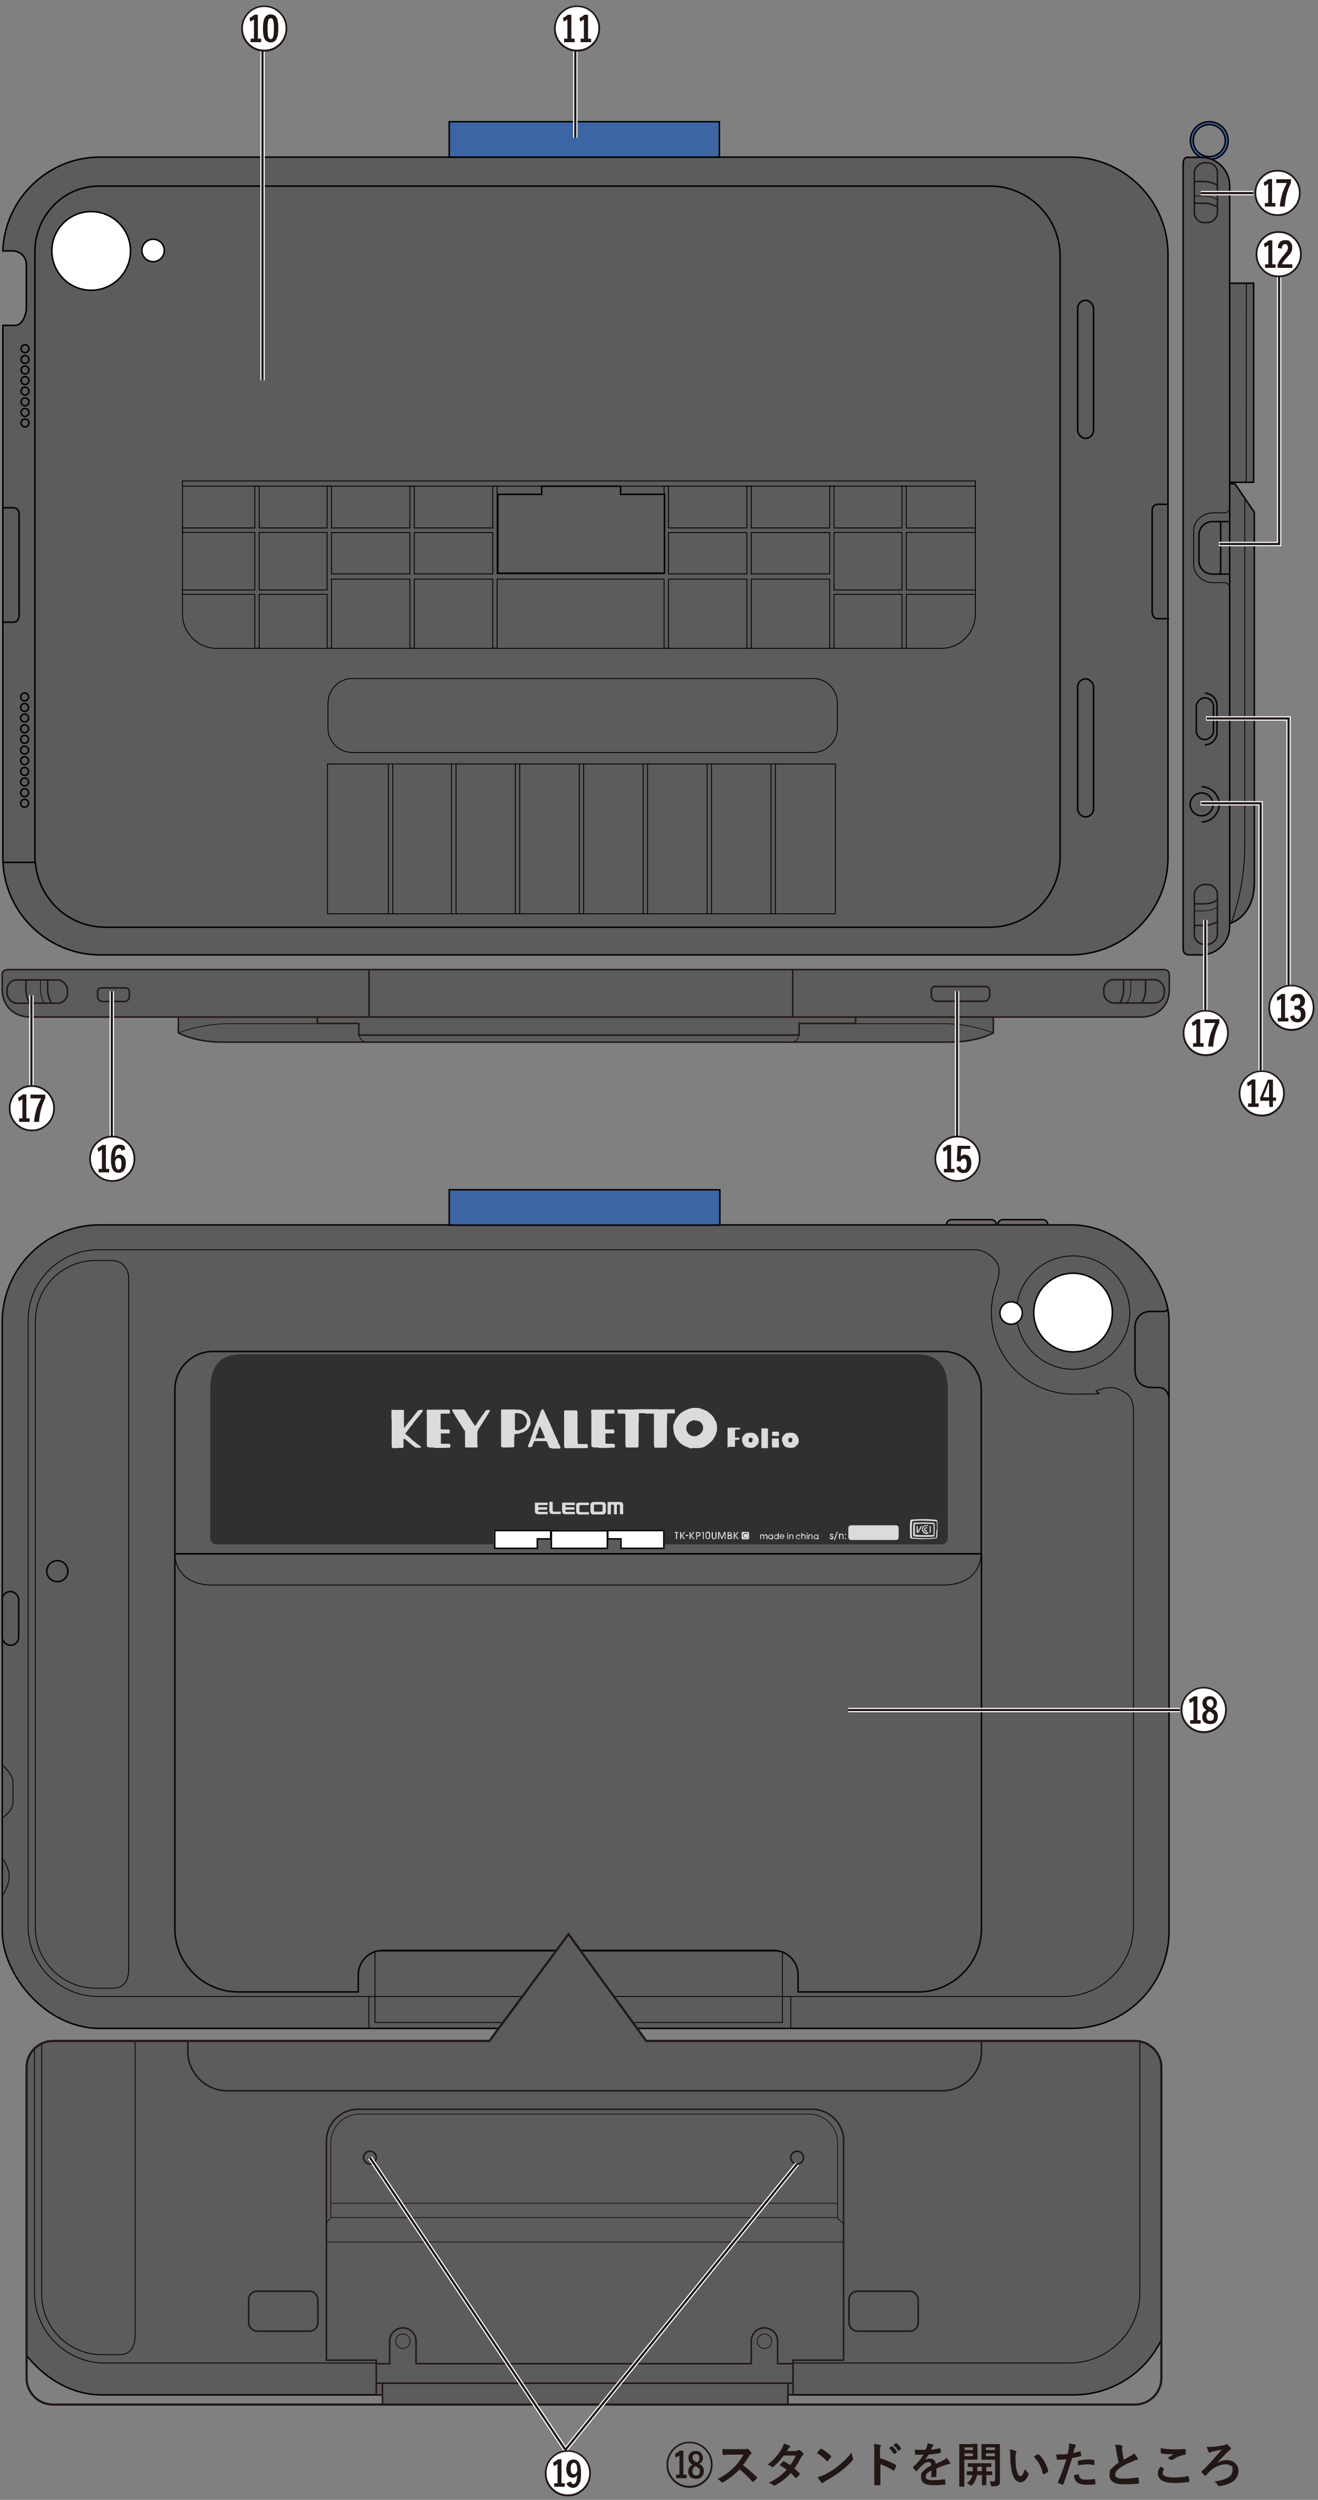 <?xml version="1.0" encoding="UTF-8"?>
<svg xmlns="http://www.w3.org/2000/svg" version="1.1" xmlns:xlink="http://www.w3.org/1999/xlink" viewBox="0 0 600 1137.8">
  <rect x="0" y="0" width="600" height="1137.8" fill="#808080" stroke="none"/>
  <!-- Generator: Adobe Illustrator 29.1.0, SVG Export Plug-In . SVG Version: 2.1.0 Build 142)  -->
  <defs>
    <clipPath id="clippath">
      <path d="M516.7,928.9h-222.5l-35.4-48.6-36,48.6H24.1c-6.6,0-12,5.4-12,12v141.5c0,6.6,5.4,12,12,12h492.6c6.6,0,12-5.4,12-12v-141.5c0-6.6-5.4-12-12-12Z" fill="none" stroke="#231815" stroke-miterlimit="10"/>
    </clipPath>
  </defs>
  <g id="_印字最終" data-name="印字最終">
    <g>
      <g>
        <rect x="454.3" y="555.1" width="22.7" height="4.4" rx="2.2" ry="2.2" transform="translate(931.3 1114.6) rotate(-180)" fill="#6d6864" stroke="#08050a" stroke-miterlimit="10" stroke-width=".7"/>
        <rect x="430.8" y="555.1" width="22.7" height="4.4" rx="2.2" ry="2.2" transform="translate(884.4 1114.6) rotate(-180)" fill="#6d6864" stroke="#08050a" stroke-miterlimit="10" stroke-width=".7"/>
        <rect x="1" y="557.5" width="531.2" height="365.7" rx="44.3" ry="44.3" transform="translate(533.2 1480.7) rotate(180)" fill="#5c5c5c" stroke="#08050a" stroke-miterlimit="10" stroke-width=".7"/>
        <path d="M516,642.8v233.9c0,17.6-14.4,32-32,32H44.8c-17.6,0-32-14.4-32-32v-275.9c0-17.6,14.4-32,32-32h399.1c3.8,0,8.9,3.1,10.4,6.9s-.9,9.4-1.3,10.5c-1,3.5-1.7,7.2-1.7,11.1,0,20.5,16.6,37.2,37.2,37.2s7.6-.5,11.1-1.7,6.5-2,10.1-.3,6.3,3.1,6.3,10.3Z" fill="none" stroke="#08050a" stroke-miterlimit="10" stroke-width=".4"/>
        <path d="M58.6,895.9v-313.8c0-5.4-3.6-8.4-7.7-8.4h-7.4c-15.1,0-27.4,12.3-27.4,27.4v276.4c0,15.1,12.3,27.4,27.4,27.4h7.8c4.8,0,7.3-3,7.3-9Z" fill="none" stroke="#08050a" stroke-miterlimit="10" stroke-width=".4"/>
        <circle cx="488.5" cy="597.4" r="17.9" fill="#fff" stroke="#08050a" stroke-miterlimit="10" stroke-width=".7"/>
        <circle cx="488.5" cy="597.4" r="25.8" fill="none" stroke="#08050a" stroke-miterlimit="10" stroke-width=".4"/>
        <path d="M532.2,636.9s0-5.4-4.9-5.4h-3.1c-4.6,0-7.5-3.2-7.5-7.9v-19.6c0-4.7,3.6-7.1,6.8-7.1h6.6s1.7-.3,1.7-1.3" fill="none" stroke="#08050a" stroke-miterlimit="10" stroke-width=".7"/>
        <circle cx="460.3" cy="597.6" r="5.1" fill="#fff" stroke="#08050a" stroke-miterlimit="10" stroke-width=".7"/>
        <rect x="204.5" y="541.4" width="123.2" height="16.1" transform="translate(532.2 1099) rotate(180)" fill="#3c65a4" stroke="#08050a" stroke-miterlimit="10" stroke-width=".7"/>
        <polygon points="170.7 920.5 356.2 920.5 356.2 888.4 353.9 888 170.7 888 170.7 920.5" fill="none" stroke="#08050a" stroke-miterlimit="10" stroke-width=".4"/>
        <line x1="167.9" y1="908.7" x2="167.9" y2="923.2" fill="none" stroke="#08050a" stroke-miterlimit="10" stroke-width=".4"/>
        <line x1="360" y1="908.7" x2="360" y2="923.2" fill="none" stroke="#08050a" stroke-miterlimit="10" stroke-width=".4"/>
        <circle cx="26.1" cy="715.1" r="4.8" fill="none" stroke="#08050a" stroke-miterlimit="10" stroke-width=".7"/>
        <rect x="1" y="724.4" width="7.5" height="24.4" rx="3.6" ry="3.6" transform="translate(9.5 1473.2) rotate(-180)" fill="none" stroke="#08050a" stroke-miterlimit="10" stroke-width=".7"/>
        <path d="M1,827.5c1.4-1.1,4.9-3.6,4.9-7.3v-9.2c0-3.2-3.7-6.6-4.9-7.8" fill="none" stroke="#08050a" stroke-miterlimit="10" stroke-width=".4"/>
        <path d="M1,862.9s3.2-4.6,3.2-8.8-3.2-8.4-3.2-8.4" fill="none" stroke="#08050a" stroke-miterlimit="10" stroke-width=".4"/>
        <path d="M79.6,707.2v170.6c0,15.8,13,28.8,28.8,28.8h54.7v-7.8c0-6.1,5-11.1,11.1-11.1h178c6.1,0,11.1,5,11.1,11.1v7.8h54.7c15.8,0,28.8-13,28.8-28.8v-170.6H79.6Z" fill="none" stroke="#08050a" stroke-miterlimit="10" stroke-width=".7"/>
        <path d="M446.7,707.2v-74.8c0-9.5-7.8-17.3-17.3-17.3H96.9c-9.5,0-17.3,7.8-17.3,17.3v74.8h367.1Z" fill="none" stroke="#08050a" stroke-miterlimit="10" stroke-width=".7"/>
        <path d="M446.6,707.2c0,5-3.1,14.2-17.2,14.2H96.8c-14.1,0-17.2-9.2-17.2-14.2" fill="none" stroke="#08050a" stroke-miterlimit="10" stroke-width=".4"/>
        <g>
          <rect x="251" y="696.6" width="25.5" height="8" transform="translate(527.5 1401.3) rotate(180)" fill="#fff" stroke="#08050a" stroke-miterlimit="10" stroke-width=".7"/>
          <polygon points="244.6 704.7 244.6 700.4 250.7 700.4 250.7 696.6 225.2 696.6 225.2 704.7 244.6 704.7" fill="#fff" stroke="#08050a" stroke-miterlimit="10" stroke-width=".7"/>
          <polygon points="282.7 704.7 282.7 700.4 276.7 700.4 276.7 696.6 302.2 696.6 302.2 704.7 282.7 704.7" fill="#fff" stroke="#08050a" stroke-miterlimit="10" stroke-width=".7"/>
        </g>
      </g>
      <g>
        <path d="M430.7,625.7c-.6-2.1-1.4-3.8-2.5-5.1s-1.2-1.3-1.9-1.8c-.7-.5-1.5-1-2.4-1.3-1.8-.7-4-1.1-6.8-1.1H110.1c-2.8,0-5,.4-6.8,1.1-.9.4-1.7.8-2.4,1.3-.7.5-1.3,1.1-1.9,1.8-1.1,1.3-1.9,3-2.5,5.1s-.8,4.6-.8,7.4v66.9c0,1.6,1.3,2.9,2.9,2.9h126v-6.6h78v6.6h126c1.6,0,2.9-1.3,2.9-2.9v-66.9c0-2.8-.3-5.3-.8-7.4Z" fill="#2f3131"/>
        <path d="M252,688h3.3v1.1h-3.9c-.3,0-.7-.1-.9-.4-.2-.2-.4-.6-.4-.9v-4.3h1.5v4c0,.1,0,.2.1.3,0,0,.2.1.3.1ZM255.9,687.9c0,.3.1.7.4.9.2.2.6.4.9.4h4.5v-1.1h-3.9c-.1,0-.2,0-.3-.1,0,0-.1-.2-.1-.3v-.2c0-.1,0-.2.1-.3,0,0,.2-.1.3-.1h3.7v-1.1h-3.7c-.1,0-.2,0-.3-.1,0,0-.1-.2-.1-.3v-.2c0-.1,0-.2.1-.3,0,0,.2-.1.3-.1h3.9v-1.1h-5.8v4.3ZM243.5,687.9c0,.3.1.7.4.9.2.2.6.4.9.4h4.5v-1.1h-3.9c-.1,0-.2,0-.3-.1,0,0-.1-.2-.1-.3v-.2c0-.1,0-.2.1-.3,0,0,.2-.1.3-.1h3.7v-1.1h-3.7c-.1,0-.2,0-.3-.1,0,0-.1-.2-.1-.3v-.2c0-.1,0-.2.1-.3,0,0,.2-.1.3-.1h3.9v-1.1h-5.8v4.3ZM283.4,684c-.2-.2-.6-.4-.9-.4h-5.9v5.6h1.5v-4c0-.1,0-.2.1-.3,0,0,.2-.1.3-.1h.6c.1,0,.2,0,.3.1,0,0,.1.2.1.3v4h1.3v-4c0-.1,0-.2.1-.3,0,0,.2-.1.3-.1h.6c.1,0,.2,0,.3.1,0,0,.1.2.1.3v4h1.5v-4.3c0-.3-.1-.7-.4-.9ZM262.7,684c-.2.2-.4.6-.4.9v3.1c0,.3.1.7.4.9.2.2.6.4.9.4h4.5v-1.1h-3.9c-.1,0-.2,0-.3-.1,0,0-.1-.2-.1-.3v-2.4c0-.1,0-.2.1-.3,0,0,.2-.1.3-.1h3.9v-1.1h-4.5c-.3,0-.7.1-.9.4ZM275.4,684c.2.2.4.6.4.9v3.1c0,.3-.1.7-.4.9-.2.2-.6.4-.9.4h-4.4c-.3,0-.7-.1-.9-.4-.2-.2-.4-.6-.4-.9v-3.1c0-.3.1-.7.4-.9.2-.2.6-.4.9-.4h4.4c.3,0,.7.1.9.4ZM274.3,685.2c0-.1,0-.2-.1-.3,0,0-.2-.1-.3-.1h-3.1c-.1,0-.2,0-.3.1,0,0-.1.2-.1.3v2.4c0,.1,0,.2.1.3,0,0,.2.1.3.1h3.1c.1,0,.2,0,.3-.1,0,0,.1-.2.1-.3v-2.4Z" fill="#dbdbda"/>
        <g>
          <g>
            <path d="M307.7,700.5v-2.8h-.6v-.4h1.7v.4h-.6v2.8h-.5Z" fill="#dbdbda"/>
            <path d="M309.6,700.5v-3.2h.5v3.2h-.5ZM311.3,700.5l-1.2-1.6,1.2-1.6h.6l-1.3,1.6,1.3,1.6h-.6Z" fill="#dbdbda"/>
            <path d="M312.1,699.1v-.5h1.2v.5h-1.2Z" fill="#dbdbda"/>
            <path d="M313.9,700.5v-3.2h.5v3.2h-.5ZM315.6,700.5l-1.2-1.6,1.2-1.6h.6l-1.3,1.6,1.3,1.6h-.6Z" fill="#dbdbda"/>
            <path d="M316.9,700.5v-3.2h.9c.7,0,1.1.3,1.1,1s-.4,1-1.1,1h-.5v1.3h-.5ZM317.8,698.8c.4,0,.7-.2.7-.5s-.3-.5-.7-.5h-.5v1.1h.5Z" fill="#dbdbda"/>
            <path d="M320,700.5v-2.8h-.5v-.4h.9v3.2h-.5Z" fill="#dbdbda"/>
            <path d="M323.3,699.5c0,.7-.6,1-1.1,1s-1-.4-1-1.1v-1.2c0-.7.5-1.1,1.1-1.1s1,.5,1,1v1.3ZM322.8,698.2c0-.3-.2-.6-.6-.6s-.6.3-.6.6v1.2c0,.4.2.7.6.7s.6-.2.6-.6v-1.3Z" fill="#dbdbda"/>
            <path d="M325.7,697.3h.5v2.2c0,.7-.5,1.1-1.1,1.1s-1.1-.4-1.1-1.1v-2.2h.5v2.2c0,.4.2.7.6.7s.6-.3.6-.7v-2.2Z" fill="#dbdbda"/>
            <path d="M329.9,700.5v-2.7h0l-1.1,2.7h-.3l-1.1-2.7h0v2.7h-.5v-3.2h.7l1,2.5,1-2.5h.7v3.2h-.5Z" fill="#dbdbda"/>
            <path d="M331.2,700.5v-3.2h.9c.6,0,1,.4,1,.9s0,.5-.3.6c.3.2.5.4.5.8,0,.6-.4.9-1,.9h-1ZM332.1,698.6c.3,0,.5-.2.5-.5s-.2-.5-.5-.5h-.4v.9h.4ZM332.2,700.1c.3,0,.6-.2.6-.5s-.1-.5-.6-.5h-.5v1h.5Z" fill="#dbdbda"/>
            <path d="M334,700.5v-3.2h.5v3.2h-.5ZM335.7,700.5l-1.2-1.6,1.2-1.6h.6l-1.3,1.6,1.3,1.6h-.6Z" fill="#dbdbda"/>
          </g>
          <rect x="337.6" y="697.2" width="3.4" height="3.4" rx=".6" ry=".6" fill="#dbdbda"/>
          <path d="M340.5,699.5c-.2.4-.6.6-1.1.6s-1.2-.6-1.2-1.2.6-1.3,1.2-1.3.9.2,1.1.7h-.4c-.2-.2-.4-.3-.7-.3-.5,0-.9.4-.9.9s.4,1,.9,1,.5,0,.7-.3h.4Z" fill="#3c3e3e"/>
        </g>
        <g>
          <path d="M179,659.1l-.6-.2v-.4c-.1,0-.1-1.2-.1-1.2v-.5s0-8.5,0-8.5v-.7s0-.9,0-.9v-.5s-.1-1-.1-1v-.6c0,0,0-.4,0-.4v-1.8s0-.5,0-.5l.2-.2h.6c0,0,1.3,0,1.3,0h.4s2.3,0,2.3,0h.4s.5.1.5.1v.7c0,0,0,.8,0,.8v.6s0,.8,0,.8v5.1l.3-.2,1-1.2.9-1.2.6-.7,2.5-3.1.3-.4.3-.4.5-.6.7-.3h1.5c0,.1,0,.4,0,.4l-.3.6-3.7,4.5-.6.9-.3.4-.7.8-.3.4-.3.4-.3.4-.3.4-.6.8-.3.4-.3.4.3.4,1.5,1.2.7.6.7.7.4.3.9.7.8.7.9.6.7.6.3.4v.2c-.1,0-.7,0-.7,0h-1.7c0,0-.8-.5-.8-.5l-.4-.3-2.4-2-1.2-1-.4-.3-.4.2v.6s0,2.7,0,2.7v.6c-.1,0-.8.1-.8.1h-2c0,.1-1,.1-1,.1h-1ZM212.2,658.8l-.5-.2v-.4s0-.9,0-.9v-1s0-1,0-1v-2.2s0-1.1,0-1.1v-.7c0,0-.5-.6-.5-.6l-1.2-1.9-.3-.5-.5-.8-.4-.6-.3-.4-.3-.6-.3-.5-.4-.5-.3-.6-.6-1-.5-.9-.3-.5v-.2c0,0,.3-.2.3-.2h.7s1.6,0,1.6,0h.8s1.6,0,1.6,0l.7.2.4.6.5.8,1.1,1.8.3.4.6.9.3.5.6.9.3.4.3.4.3.5h.2s.3-.5.3-.5l.3-.4,1.3-2,.3-.4.3-.4.2-.4.6-.8.3-.4.3-.4.3-.5.5-.7.8-.3h.5c0,0,.7.2.7.2l-.3.7-.3.5-1.3,2.1-.6.9-.3.5-.3.5-.6.9-1.2,1.9-.3.5-.3.5-.3,1v1.1c.1,0,0,.6,0,.6v1.1c0,0,0,2.1,0,2.1v.8s.1.5.1.5v.5c0,0-.2.2-.2.2h-.6c0,0-.9,0-.9,0h-.5s-.4,0-.4,0h-.4c0,0-.5,0-.5,0h-.7s-.8,0-.8,0ZM228.6,658.7l-.5-.3v-.8s0-.5,0-.5v-1s0-2,0-2v-1s0-4.4,0-4.4v-.6s0-.8,0-.8v-.6s0-.5,0-.5v-.6s0-1.1,0-1.1v-.5s0-1.9,0-1.9v-.4c0,0,.3-.2.3-.2h.7s2,0,2,0h.5s.6,0,.6,0h.3s.8,0,.8,0h1.5c0,.1,1,.1,1,.1h1.1c0,.1.5.2.5.2l.5.2.8.4.7.5.4.3.3.4.3.4.3.4.5,1,.3,1.2v1c0,0,0,.4,0,.4v.4c-.1,0-.5.9-.5.9l-.6.9-.3.4-.4.3-.4.3-.8.5-.9.4h-.5c0,.1-.5.3-.5.3l-.9.2h-.5c0,0-.7.1-.7.1l-.3.3v1c0,0-.1.6-.1.6v3.8c0,0-.3.3-.3.3h-.7c0,.1-3.7.1-3.7.1h-.8ZM235.3,651.1l1.1-.2,1.1-.4.5-.3.5-.3.4-.4.6-1,.3-1.1v-1.1c0,0-.3-.8-.3-.8l-.5-.7-.3-.4-.7-.6-.4-.2-.9-.3h-.5c0,0-.5-.1-.5-.1h-1.2s-.1.6-.1.6v2.4c0,0,0,.6,0,.6v.5s0,1.1,0,1.1v.3s0,.2,0,.2v.7c0,0,0,1,0,1l.5.4h.5ZM251.7,659.1h-1l-.6-.2-.3-.6-.2-.5-.4-1-.3-.7-.7-.2h-1.4c0,0-1.2,0-1.2,0h-1.3s-.5,0-.5,0h-.6c0,.1-.2.6-.2.6l-.2.4-.3.8-.2.4-.3.5h-.5c0,0-.4.1-.4.1h-.5c0,0-.2-.2-.2-.2v-.5c0,0,.3-.8.3-.8l.2-.4.2-.5.3-.9.3-.8.3-.9.2-.5.2-.5.3-1,.2-.5v-.5c.1,0,.3-.5.3-.5l.3-.8.3-.8.2-.5.2-.5.2-.5.2-.5.4-1,.6-1.5.3-1,.3-.7.3-.6.3-.4h.5c0,.1.4.8.4.8l.4.8.5,1.1.2.5.2.5.5,1,.2.5.5.9.2.5.4.9.3.8.4.8.2.5.3.8.4.8.2.5.4.9.2.4.4.8.4.8v.6c.1,0,.5.6.5.6l.2.5.4.8v.5l-.2.3h-.5c0,0-.7,0-.7,0h-.4c0,.1-.8,0-.8,0h-.7c0,.1-.6,0-.6,0ZM244.2,654.6h.8s2.1,0,2.1,0h.5c0,0,.5-.2.5-.2l-.2-.5-.2-.5-.4-.9-.3-.8-.2-.4-.3-.7-.4-.8-.3-.6-.3.4-.2.5-.2.5-.3.9v.5c-.1,0-.8,1.8-.8,1.8v.5c-.1,0-.2.5-.2.5h.4ZM257,658.8l-.2-.7v-3.5c0,0,0-.4,0-.4v-1.1s0-.7,0-.7v-.8s0-.9,0-.9v-3.1s0-1.5,0-1.5v-1s0-1,0-1v-.8s0-.5,0-.5v-.5s.2-.4.2-.4h1.3c0,0,.6,0,.6,0h.7s1,0,1,0h1.2s.4,0,.4,0h.3s.2.2.2.2l.2.7v3.6c0,0,0,.2,0,.2v.4s0,.8,0,.8v7.6c0,0,.1.8.1.8v.7s.2.3.2.3h.4c0,0,.5,0,.5,0h1s1,0,1,0h.8s.5,0,.5,0l.2.7v.9s-.3.3-.3.3h-2c0,0-2,0-2,0h-.7c0,0-.6,0-.6,0h-.7c0,0-.6,0-.6,0h-.5s-1.4,0-1.4,0h-1.2c0,0-.5,0-.5,0ZM272.3,658.8h-.5c0,0-.6,0-.6,0h-.6c0-.1-.6-.1-.6-.1l-.6-.2-.2-.7v-.5s0-.9,0-.9v-.7c0,0,0-.6,0-.6v-.4s0-.4,0-.4v-.3s0-.5,0-.5v-.6c0,0,0-.4,0-.4v-.6c0,0,0-.8,0-.8v-.6s0-.3,0-.3v-6.6c0,0-.1-1-.1-1v-.6c-.1,0,.3-.4.3-.4h.8c0,0,4.2,0,4.2,0h.8s.6,0,.6,0h1.6s.6,0,.6,0h1.4c0,0,.3.3.3.3v.6c.1,0,0,.7,0,.7l-.4.2h-.4c0,0-.7,0-.7,0h-.7s-.7,0-.7,0h-1.1l-.2.2v1.5s0,.5,0,.5v1.4s0,.8,0,.8v2.6s.7.2.7.2h.6s1.8,0,1.8,0h.8c0,.1.3.7.3.7v.5s-.2.6-.2.6h-.4c0,.1-.4,0-.4,0h-3.1c0,.1,0,.8,0,.8v3.8s.6.1.6.1h.5s2.4,0,2.4,0l.8.2v.8c0,0,0,.6,0,.6l-.2.2h-.5c0,0-.5,0-.5,0h-.7c0,0-.5.1-.5.1h-.4c0,0-.4,0-.4,0h-.6s-.7,0-.7,0h-.3s-.5,0-.5,0h-.5s-.5,0-.5,0h-.9ZM197.4,658.8h-.5c0,0-.6,0-.6,0h-.6c0-.1-.6-.1-.6-.1l-.6-.2-.2-.7v-.5s0-.9,0-.9v-.7c0,0,0-.6,0-.6v-.4s0-.4,0-.4v-.3s0-.5,0-.5v-.6c0,0,0-.4,0-.4v-.6c0,0,0-.8,0-.8v-.6s0-.3,0-.3v-6.6c0,0-.1-1-.1-1v-.6c-.1,0,.3-.4.3-.4h.8c0,0,4.2,0,4.2,0h.8s.6,0,.6,0h1.6s.6,0,.6,0h1.4c0,0,.3.3.3.3v.6c.1,0,0,.7,0,.7l-.4.2h-.4c0,0-.7,0-.7,0h-.7s-.7,0-.7,0h-1.1l-.2.2v1.5s0,.5,0,.5v1.4s0,.8,0,.8v2.6s.7.2.7.2h.6s1.8,0,1.8,0h.8c0,.1.3.7.3.7v.5s-.2.6-.2.6h-.4c0,.1-.4,0-.4,0h-3.1c0,.1,0,.8,0,.8v3.8s.6.1.6.1h.5s2.4,0,2.4,0l.8.2v.8c0,0,0,.6,0,.6l-.2.2h-.5c0,0-.5,0-.5,0h-.7c0,0-.5.1-.5.1h-.4c0,0-.4,0-.4,0h-.6s-.7,0-.7,0h-.3s-.5,0-.5,0h-.5s-.5,0-.5,0h-.9ZM284.9,658.7v-.4c-.1,0-.2-.8-.2-.8v-2.8c0,0,0-.4,0-.4v-.4s0-.3,0-.3v-1.5c0,0,0-.6,0-.6v-1.2s0-.5,0-.5v-.5s0-.4,0-.4v-.7c0,0,0-.7,0-.7v-.8s0-.9,0-.9v-.6s0-.7,0-.7v-.7c0,0-.2-.4-.2-.4h-.4s-.6,0-.6,0h-.6c0,0-.6,0-.6,0h-.9s-.3-.9-.3-.9v-.7c.1,0,.2-.3.2-.3h1.3s3.1,0,3.1,0h.8c0,0,.8,0,.8,0h1.1c0-.1,4.9-.1,4.9-.1h.7s0,0,0,0h.2c0,.1.1.6.1.6v.4l-.2.5-.5.3h-1s-.7,0-.7,0h-.5s-.4,0-.4,0l-.2.3v.7s0,.9,0,.9v1.7c-.1,0-.1,2-.1,2v.5s0,1,0,1v.9c0,0,0,.8,0,.8v.8s0,.5,0,.5v.5c0,0,0,.5,0,.5v.6c0,0,0,.6,0,.6v.5s0,1.4,0,1.4v.8s-.3.6-.3.6h-.7c0,0-1.4,0-1.4,0h-.7s-1.9,0-1.9,0h-.6ZM297.9,658.7v-.4c-.1,0-.2-.8-.2-.8v-2.8c0,0,0-.4,0-.4v-.4s0-.3,0-.3v-1.5c0,0,0-.6,0-.6v-1.2s0-.5,0-.5v-.5s0-.4,0-.4v-.7c0,0,0-.7,0-.7v-.8s0-.9,0-.9v-.6s0-.7,0-.7v-.7c0,0-.2-.4-.2-.4h-.4s-.6,0-.6,0h-.6s-.6,0-.6,0h-1.8s.6-.9.6-.9l-.5-.7v-.2c.1,0,.3-.2.3-.2h2.4c0,0,2,0,2,0h1.2s.8.1.8.1h1.1c0-.1,5.6-.1,5.6-.1h.2c0,.1,0,.6,0,.6v1.3c0,0-.7,0-.7,0h-1.6c0,0-.6,0-.6,0h-.4s-.2.3-.2.3v.7s0,.9,0,.9v1.7c-.1,0-.1,2-.1,2v.5s0,1,0,1v.9c0,0,0,.8,0,.8v.8s0,.5,0,.5v.5c0,0,0,.5,0,.5v.6c0,0,0,.6,0,.6v.5s0,1.4,0,1.4v.8s-.3.6-.3.6h-.7c0,0-1.4,0-1.4,0h-.7s-1.9,0-1.9,0h-.6ZM314.8,659.2h-.5c0-.1-1-.4-1-.4l-.5-.2-.5-.2-.5-.2-.7-.4-.3-.2-.5-.3-.4-.3-.4-.4-.7-.7-.3-.4-.3-.4-.3-.4-.5-.9-.4-1-.3-1v-.9c-.1,0-.2-.7-.2-.7v-1.6c0,0,.2-.4.2-.4l.3-.9.2-.5.2-.5.5-.8.3-.4.3-.4.3-.4.3-.4.8-.7.5-.4,1-.6,1-.5.5-.2.5-.2,1-.3.9-.2h.5c0,0,1.8,0,1.8,0h.5c0,0,.5.2.5.2l1,.3.5.2.5.2.9.4.5.3.6.4.5.5.9.7.7.9.3.4.2.4.2.4.5.9.2.5.3,1.1v1.1c0,0,0,.5,0,.5v1c-.1,0-.2.5-.2.5l-.3,1-.2.5-.2.5-.3.5-.3.5-.3.5-.5.6-1.4,1.3-.4.3-.8.6-.9.5-.5.2-.5.2h-.5c0,.1-1.1.2-1.1.2h-1.1c0,0-1.1,0-1.1,0h-.5ZM316.6,653.6h.5c0,0,1-.5,1-.5l.5-.3.4-.4.7-.9.2-.5.2-1.1v-.5c0,0-.2-.6-.2-.6l-.2-.5-.5-.8-.7-.5-.5-.2-.5-.2h-.6c0,0-.7-.2-.7-.2h-.6s-.7.3-.7.3l-.7.3-.5.3-.7.8-.3.4-.2.5v.5c-.1,0,0,1.1,0,1.1v.6c.1,0,.6.9.6.9l.2.4.8.6.5.3.5.2h.5c0,.1,1,.1,1,.1Z" fill="#dbdbda"/>
          <g>
            <path d="M341,658.9h-.2c0,0-.4-.1-.4-.1h-.2c0,0-.2-.1-.2-.1h-.2c0-.1-.3-.2-.3-.2h-.1c0,0-.2-.2-.2-.2h-.2c0-.1-.1-.3-.1-.3l-.3-.3h-.1c0-.1,0-.3,0-.3h-.1c0-.1-.2-.5-.2-.5l-.2-.4v-.4c-.1,0-.2-.3-.2-.3v-.3s0-.3,0-.3v-.3s0-.2,0-.2v-.3c.1,0,.2-.2.2-.2v-.2c0,0,.3-.3.3-.3v-.2c0,0,.2-.1.2-.1h.1c0-.1.1-.3.1-.3l.3-.3h.2c0-.1.3-.4.3-.4l.4-.2h.2s.2,0,.2,0h.4c0,0,.4-.1.4-.1h.2s.7,0,.7,0h.2s.2,0,.2,0h.4c0,.1.2.2.2.2h.2s.4.2.4.2h.2c0,0,.2.3.2.3l.2.2.3.3.3.3h.1c0,.1,0,.3,0,.3v.2c.1,0,.3.3.3.3v.2s.2.4.2.4v.4s0,.2,0,.2v.4s0,.2,0,.2v.4c-.1,0-.2.2-.2.2v.2c0,0-.2.2-.2.2v.2c-.1,0-.3.2-.3.2l-.2.2-.5.5h-.1c0,.1-.3.3-.3.3l-.3.2h-.2c0,0-.2.1-.2.1h-.2c0,0-.4.1-.4.1h-.4s-.4,0-.4,0h-.2ZM341.7,656.5h.1s.3-.1.3-.1h.1c0,0,.1-.2.1-.2l.2-.3v-.2s.1-.3.1-.3v-.2s0-.2,0-.2h0c0-.1-.1-.4-.1-.4h-.2c0-.1-.1-.2-.1-.2h-.1s-.2,0-.2,0h-.2s-.2,0-.2,0h-.2c0,0-.2.1-.2.1h-.1c0,.1-.2.4-.2.4h0c0,.1,0,.2,0,.2h0c0,.1,0,.5,0,.5v.2s.1.3.1.3h0c0,0,.2.3.2.3h.1c0,0,.2.1.2.1h.2s.3,0,.3,0Z" fill="#dbdbda"/>
            <path d="M359.2,658.9h-.2c0,0-.4-.1-.4-.1h-.2c0,0-.2-.1-.2-.1h-.2c0-.1-.3-.2-.3-.2h-.1c0,0-.2-.2-.2-.2h-.2c0-.1-.1-.3-.1-.3l-.3-.3h-.1c0-.1,0-.3,0-.3h-.1c0-.1-.2-.5-.2-.5l-.2-.4v-.4c-.1,0-.2-.3-.2-.3v-.3s0-.3,0-.3v-.3s0-.2,0-.2v-.3c.1,0,.2-.2.2-.2v-.2c0,0,.3-.3.3-.3v-.2c0,0,.2-.1.2-.1h.1c0-.1.1-.3.1-.3l.3-.3h.2c0-.1.3-.4.3-.4l.4-.2h.2s.2,0,.2,0h.4c0,0,.4-.1.4-.1h.2s.7,0,.7,0h.2s.2,0,.2,0h.4c0,.1.2.2.2.2h.2s.4.2.4.2h.2c0,0,.2.3.2.3l.2.2.3.3.3.3h.1c0,.1,0,.3,0,.3v.2c.1,0,.3.3.3.3v.2s.2.4.2.4v.4s0,.2,0,.2v.4s0,.2,0,.2v.4c-.1,0-.2.2-.2.2v.2c0,0-.2.2-.2.2v.2c-.1,0-.3.2-.3.2l-.2.2-.5.5h-.1c0,.1-.3.3-.3.3l-.3.2h-.2c0,0-.2.1-.2.1h-.2c0,0-.4.1-.4.1h-.4s-.4,0-.4,0h-.2ZM359.8,656.5h.1s.3-.1.3-.1h.1c0,0,.1-.2.1-.2l.2-.3v-.2s.1-.3.1-.3v-.2s0-.2,0-.2h0c0-.1-.1-.4-.1-.4h-.2c0-.1-.1-.2-.1-.2h-.1s-.2,0-.2,0h-.2s-.2,0-.2,0h-.2c0,0-.2.1-.2.1h-.1c0,.1-.2.4-.2.4h0c0,.1,0,.2,0,.2h0c0,.1,0,.5,0,.5v.2s.1.3.1.3h0c0,0,.2.3.2.3h.1c0,0,.2.1.2.1h.2s.3,0,.3,0Z" fill="#dbdbda"/>
            <path d="M331.5,658.8h-.3c0-.1,0-.4,0-.4v-1s0-.4,0-.4v-.3s0-.5,0-.5v-.6s0-.5,0-.5v-.4s0-2.8,0-2.8v-.4s0-.3,0-.3v-.2s0-.3,0-.3v-.6s.2-.3.2-.3h.2c0,0,.2,0,.2,0h.5s.3,0,.3,0h.7s.7,0,.7,0h.3s.2,0,.2,0h.3s.2,0,.2,0h.3s.5,0,.5,0h.5s.4,0,.4,0l.2.3v.5c0,0-.5,0-.5,0h-.5s-.5,0-.5,0h-.5l-.3.4v.5s0,.2,0,.2v.5s0,.3,0,.3v1.5s0,.3,0,.3h.3c0,0,1.2,0,1.2,0h.4c0,0,.1.3.1.3v.3s-.1.4-.1.4h-.5c0,0-.5,0-.5,0h-.9c0,0,0,.1,0,.1v.3s0,.8,0,.8v1.4s0,.4,0,.4l-.2.2h-.3s-1.8,0-1.8,0h-.5Z" fill="#dbdbda"/>
            <path d="M346.7,658.8v-.2c0,0-.1-.3-.1-.3v-.8s0-.4,0-.4v-.9s0-.5,0-.5v-.2s0-.2,0-.2h0c0-.1,0-.4,0-.4v-2.8s0-.5,0-.5v-.2s0-.3,0-.3v-.3s0-.3,0-.3v-.3s0-.1,0-.1h.2c0,0,.2,0,.2,0h.5s.9,0,.9,0h.4s.5,0,.5,0l.3.2v.7s0,.3,0,.3v.3s0,.4,0,.4v.4s0,.4,0,.4v.3s0,.3,0,.3v.4s0,.4,0,.4v.3s0,.3,0,.3v.4s0,1.3,0,1.3v.4s0,.4,0,.4v.5s0,.3,0,.3v.3s0,.2,0,.2h0c0,.1,0,.3,0,.3v.2s-.4,0-.4,0h-2.4s-.2,0-.2,0Z" fill="#dbdbda"/>
            <g>
              <polygon points="352.9 651.6 352.5 651.6 352.1 651.6 351.8 651.6 351.6 651.6 351.5 651.8 351.5 652 351.5 652.4 351.5 653.4 351.7 653.6 352.2 653.5 352.7 653.5 353.1 653.6 353.7 653.6 353.9 653.5 354.2 653.6 354.3 653.5 354.5 653.6 354.6 653.4 354.6 653.1 354.6 652.7 354.6 652.3 354.6 651.9 354.6 651.7 354.3 651.6 352.9 651.6" fill="#dbdbda"/>
              <polygon points="352.9 654.7 352.5 654.7 352.1 654.7 351.8 654.7 351.6 654.7 351.5 654.7 351.4 654.8 351.4 655 351.5 655.1 351.4 655.3 351.4 655.5 351.4 656.1 351.4 656.4 351.4 657 351.4 657.4 351.5 658.2 351.5 658.5 351.6 658.8 351.8 658.8 352.2 658.8 354.2 658.8 354.5 658.8 354.6 658.6 354.6 658.4 354.6 658.3 354.6 658.1 354.6 657.8 354.6 657.5 354.6 657.3 354.6 657 354.6 656.7 354.5 656.3 354.5 654.9 354.5 654.8 354.3 654.7 352.9 654.7" fill="#dbdbda"/>
            </g>
          </g>
        </g>
        <g>
          <path d="M348.9,700.5v-1.2c0-.4-.2-.6-.5-.6s-.5.2-.5.6v1.2h-.4v-1.2c0-.4-.2-.6-.5-.6s-.5.2-.5.6v1.2h-.4v-2.1h.4v.2h0c.2-.2.3-.3.6-.3s.5.1.7.4c.2-.2.4-.4.7-.4.5,0,.9.3.9.9v1.3h-.4Z" fill="#dbdbda"/>
          <path d="M351.5,700.5v-.3h0c-.1.3-.4.4-.7.4-.6,0-1.1-.5-1.1-1.1s.5-1.1,1.1-1.1.6.1.7.4h0v-.3h.4v2.1h-.4ZM351.5,699.5c0-.4-.3-.8-.7-.8s-.7.3-.7.8.3.7.7.7.7-.3.7-.7Z" fill="#dbdbda"/>
          <path d="M354.2,700.5v-.3h0c-.2.2-.4.4-.7.4-.6,0-1.1-.5-1.1-1.1s.5-1.1,1.1-1.1.6.1.7.3h0v-1h.4v2.8h-.4ZM353.4,698.7c-.4,0-.7.3-.7.8s.3.7.7.7.7-.3.7-.7-.3-.8-.7-.8Z" fill="#dbdbda"/>
          <path d="M355.3,699.6c0,.4.4.6.7.6s.5-.1.6-.4h.4c-.2.4-.6.7-1,.7s-1.1-.5-1.1-1.1.5-1.1,1.1-1.1,1.1.5,1.1,1.1,0,.1,0,.2h-1.7ZM356.7,699.3c0-.4-.3-.6-.7-.6s-.6.3-.7.6h1.4Z" fill="#dbdbda"/>
          <path d="M358.4,698.1v-.5h.4v.5h-.4ZM358.4,700.5v-2.1h.4v2.1h-.4Z" fill="#dbdbda"/>
          <path d="M360.8,700.5v-1.2c0-.4-.2-.7-.5-.7s-.6.3-.6.7v1.2h-.4v-2.1h.4v.2h0c.2-.2.4-.3.6-.3.5,0,.9.3.9.9v1.3h-.4Z" fill="#dbdbda"/>
          <path d="M364.4,699.8c-.2.5-.6.8-1,.8s-1.1-.5-1.1-1.1.5-1.1,1.1-1.1.9.3,1,.8h-.4c-.1-.2-.3-.4-.6-.4-.4,0-.7.3-.7.7s.3.8.7.8.5-.1.6-.4h.4Z" fill="#dbdbda"/>
          <path d="M366.3,700.5v-1.1c0-.5-.2-.7-.5-.7s-.6.3-.6.7v1.1h-.4v-2.8h.4v.9h0c.1-.2.3-.3.6-.3.5,0,.9.3.9.9v1.3h-.4Z" fill="#dbdbda"/>
          <path d="M367.2,698.1v-.5h.4v.5h-.4ZM367.2,700.5v-2.1h.4v2.1h-.4Z" fill="#dbdbda"/>
          <path d="M369.5,700.5v-1.2c0-.4-.2-.7-.5-.7s-.6.3-.6.7v1.2h-.4v-2.1h.4v.2h0c.2-.2.4-.3.6-.3.5,0,.9.3.9.9v1.3h-.4Z" fill="#dbdbda"/>
          <path d="M372.2,700.5v-.3h0c-.1.3-.4.4-.7.4-.6,0-1.1-.5-1.1-1.1s.5-1.1,1.1-1.1.6.1.7.4h0v-.3h.4v2.1h-.4ZM372.2,699.5c0-.4-.3-.8-.7-.8s-.7.3-.7.8.3.7.7.7.7-.3.7-.7Z" fill="#dbdbda"/>
        </g>
        <path d="M426.7,692.4h0c0-.2,0-.3,0-.3-.1-.2-.2-.3-.2-.3-.1,0-.3-.1-.3-.1,0,0-.3,0-.3,0-1-.2-4.8-.3-4.8-.3,0,0-3.6,0-5.9.2-.2,0-.2,0-.2,0,0,0-.2,0-.2,0-.1.1-.2.2-.2.2-.1.1-.2.4-.2.4-.2,1.6-.2,3.4-.2,3.4,0,1.9.1,3.9.1,3.9,0,0,0,.2,0,.2,0,.1,0,.2,0,.2,0,.1.1.2.1.2,0,0,.2.1.2.1.1,0,.3,0,.3,0,2.3.4,5.7.3,5.7.3,3.5,0,5.4-.3,5.4-.3,0,0,.2,0,.2,0,0,0,.2-.1.2-.1,0,0,.1-.2.1-.2,0,0,.1-.3.1-.3.2-.7.2-4,.2-4,0-1.2,0-2.9-.1-3.5M426.3,696.3s0,1.7-.2,3.4c0,0,0,.2,0,.2,0,0,0,0,0,0,0,0,0,0,0,0,0,0,0,0-.1,0,0,0-.4,0-.5,0,0,0-2.6.3-5.1.2,0,0-2.4,0-5.1-.3,0,0,0,0-.1,0,0,0,0,0,0,0,0,0,0,0,0,0,0,0,0,0,0-.1,0,0,0-.1,0-.1,0,0-.2-2.2-.1-3.6,0,0,0-2.2.2-3.6,0,0,0,0,0-.1,0,0,0,0,0,0,0,0,0,0,.2,0,0,0,1.1-.1,1.2-.1,0,0,2.1-.2,3.9-.1,0,0,2,0,5.4.3,0,0,.1,0,.2,0,0,0,.1,0,.2,0,0,0,0,0,0,0,0,0,0,0,0,0,0,0,0,.1,0,.2,0,0,.2,1.7.1,3.7M425.4,693.5c0,0-.1-.2-.1-.2,0,0,0,0,0,0,0,0-.1-.1-.1-.1-.2-.1-.4-.1-.4-.1-2.4-.2-4.4-.2-4.4-.2-.9,0-3.6.1-3.6.1-.2,0-.4,0-.4,0-.2,0-.4.1-.4.1-.1,0-.2.2-.2.2,0,.1,0,.3,0,.3,0,.5-.1,2.2-.1,2.2,0,.9,0,2.4,0,2.4,0,0,0,.2,0,.2,0,.1,0,.2,0,.2,0,0,0,.2,0,.2,0,.1.1.2.1.2,0,0,.1.1.1.1.2.1.3.2.3.2.7.1,3.7.2,3.7.2,0,0,4.1,0,4.8-.1.1,0,.2,0,.2,0,0,0,.2-.1.2-.1.1,0,.2-.2.2-.2.1-.2.1-.3.1-.3.1-.8.1-2.4.1-2.4,0-2.2,0-2.5,0-2.5,0-.2,0-.3,0-.3M424.8,698.6s0,0,0,0c0,0,0,0,0,0,0,0,0,0,0,0,0,0,0,0-.1,0,0,0-.9.1-4.2.1,0,0-2.7,0-3.9-.2,0,0,0,0-.1,0,0,0,0,0,0,0,0,0,0,0,0,0,0,0,0,0,0,0,0,0,0,0,0,0,0,0,0-1.1,0-2.2,0,0,0-1.5,0-2.3,0,0,0,0,0-.2,0,0,0,0,0-.1,0,0,0,0,.1,0,0,0,2.3-.2,4-.2,0,0,1.7,0,4.2.2,0,0,.1,0,.2,0,0,0,0,0,0,0,0,0,0,0,0,0,0,0,0,0,0,.1,0,0,0,1.3,0,2.4,0,0,0,2.2,0,2.4M423.2,697.6h.5v-3h-.5v3ZM419.2,694.6l-1.4,2.5v-2.5h-.5v3h.2s.6,0,.6,0l1.7-3h-.6ZM422.7,694.4c-.3-.2-.6-.3-1-.3-1.1,0-2,.9-2,2s.9,2,2,2,.7,0,1-.3l-.3-.5c-.2.1-.4.2-.7.2-.8,0-1.5-.7-1.5-1.5s.7-1.5,1.5-1.5.5,0,.7.2l.3-.5ZM421.7,695.7c0,0,.2,0,.2,0l.3-.5c-.1,0-.3-.1-.5-.1-.6,0-1,.5-1,1s.5,1,1,1,.3,0,.5-.1l-.3-.5c0,0-.1,0-.2,0-.3,0-.5-.2-.5-.5s.2-.5.5-.5" fill="#dbdbda"/>
        <g>
          <g>
            <path d="M378.8,698.7c0-.2-.1-.3-.3-.3s-.3.1-.3.3c0,.2.2.3.5.3.3.1.7.3.7.8s-.3.8-.8.8-.9-.3-.9-.9h.5c0,.3.2.4.4.4s.3-.1.3-.3-.1-.3-.4-.4c-.6-.2-.7-.4-.7-.7,0-.4.4-.7.8-.7s.7.3.7.7h-.5Z" fill="#dbdbda"/>
            <path d="M379.6,700.9l1.3-3.7h.5l-1.3,3.7h-.5Z" fill="#dbdbda"/>
            <path d="M383.6,700.5v-1.3c0-.5-.2-.8-.6-.8s-.6.3-.6.7v1.3h-.5v-2.4h.4v.3h0c.2-.2.4-.3.7-.3.6,0,1,.4,1,1v1.5h-.5Z" fill="#dbdbda"/>
            <path d="M384.7,698.6v-.5h.5v.5h-.5ZM384.7,700.5v-.5h.5v.5h-.5Z" fill="#dbdbda"/>
          </g>
          <rect x="386.2" y="694.2" width="22.9" height="6.7" rx="1.2" ry="1.2" fill="#dbdbda"/>
        </g>
      </g>
    </g>
    <g>
      <path d="M550.5,72.6c-4.7,0-8.6-3.8-8.6-8.6s3.8-8.6,8.6-8.6,8.6,3.8,8.6,8.6-3.8,8.6-8.6,8.6ZM557.8,64c0-4-3.3-7.3-7.3-7.3s-7.3,3.3-7.3,7.3,3.3,7.3,7.3,7.3,7.3-3.3,7.3-7.3Z" fill="#3c65a4" stroke="#08050a" stroke-miterlimit="10" stroke-width=".7"/>
      <path d="M562.2,220.2h-2.4v200.1s11.7-2.9,11.2-19.8v-167.4l-8.8-12.9Z" fill="#5c5c5c" stroke="#08050a" stroke-miterlimit="10" stroke-width=".7"/>
      <rect x="519.9" y="168.7" width="90.6" height="11" transform="translate(739.4 -391) rotate(90)" fill="#5c5c5c" stroke="#08050a" stroke-miterlimit="10" stroke-width=".7"/>
      <line x1="567.4" y1="128.9" x2="567.3" y2="219.5" fill="none" stroke="#08050a" stroke-miterlimit="10" stroke-width=".4"/>
      <path d="M566.7,227.4v156c0,12.9-2,25.3-6.2,36.7" fill="none" stroke="#08050a" stroke-miterlimit="10" stroke-width=".4"/>
      <path d="M538.6,431.9V74.7c0-3.8,2.4-3.1,2.4-3.1h5.8c7.2,0,13,5.9,13,13v337c0,7.2-5.9,13-13,13h-5.8s-2.4,0-2.4-2.8Z" fill="#5c5c5c" stroke="#08050a" stroke-miterlimit="10" stroke-width=".7"/>
      <circle cx="547" cy="366.1" r="5.2" fill="none" stroke="#08050a" stroke-miterlimit="10" stroke-width=".7"/>
      <path d="M547,358.1c4.4,0,8,3.6,8,8s-3.6,8-8,8" fill="none" stroke="#08050a" stroke-miterlimit="10" stroke-width=".7"/>
      <rect x="539" y="323.2" width="19" height="7.8" rx="3.9" ry="3.9" transform="translate(875.6 -221.4) rotate(90)" fill="none" stroke="#08050a" stroke-miterlimit="10" stroke-width=".7"/>
      <path d="M548.5,315.5h0c3,0,5.5,2.5,5.5,5.5v12.5c0,3-2.5,5.5-5.5,5.5h0" fill="none" stroke="#08050a" stroke-miterlimit="10" stroke-width=".7"/>
      <path d="M555.7,260v-21.2c0-1.8-1.1-1.4-1.1-1.4h-2.7c-3.4,0-6.1,2.7-6.1,6.1v11.7c0,3.4,2.7,6.1,6.1,6.1h2.7s1.1,0,1.1-1.3Z" fill="none" stroke="#08050a" stroke-miterlimit="10" stroke-width=".7"/>
      <path d="M559.7,267.6c0-2.3-2.1-2.4-2.1-2.4h-5.4c-4.5,0-8.8-3.6-8.8-8.1v-15.6c0-4.5,4.3-8.1,8.8-8.1h5.4s2.1,0,2.1-2.5" fill="none" stroke="#08050a" stroke-miterlimit="10" stroke-width=".4"/>
      <line x1="554.9" y1="261.3" x2="559.7" y2="261.3" fill="none" stroke="#08050a" stroke-miterlimit="10" stroke-width=".7"/>
      <line x1="554.6" y1="237.4" x2="559.4" y2="237.4" fill="none" stroke="#08050a" stroke-miterlimit="10" stroke-width=".7"/>
      <g>
        <rect x="535.3" y="410.9" width="27.2" height="10.5" rx="4.5" ry="4.5" transform="translate(132.8 965.1) rotate(-90)" fill="none" stroke="#231815" stroke-miterlimit="10" stroke-width=".7"/>
        <g>
          <path d="M554.2,419.4c-1.8,1.3-4.3,1.8-6.3,1.8h-4.2" fill="none" stroke="#231815" stroke-miterlimit="10" stroke-width=".7"/>
          <path d="M554.2,412.8c-1.8,1.3-4.3,1.8-6.3,1.8h-4.2" fill="none" stroke="#231815" stroke-miterlimit="10" stroke-width=".4"/>
          <path d="M554.2,409.6c-1.8,1.3-4.3,1.8-6.3,1.8h-4.2" fill="none" stroke="#231815" stroke-miterlimit="10" stroke-width=".7"/>
        </g>
      </g>
      <g>
        <rect x="535.3" y="82.5" width="27.2" height="10.5" rx="4.5" ry="4.5" transform="translate(636.7 -461.2) rotate(90)" fill="none" stroke="#231815" stroke-miterlimit="10" stroke-width=".7"/>
        <g>
          <path d="M554.2,84.4c-1.8-1.3-4.3-1.8-6.3-1.8h-4.2" fill="none" stroke="#231815" stroke-miterlimit="10" stroke-width=".7"/>
          <path d="M554.2,91c-1.8-1.3-4.3-1.8-6.3-1.8h-4.2" fill="none" stroke="#231815" stroke-miterlimit="10" stroke-width=".4"/>
          <path d="M554.2,94.3c-1.8-1.3-4.3-1.8-6.3-1.8h-4.2" fill="none" stroke="#231815" stroke-miterlimit="10" stroke-width=".7"/>
        </g>
      </g>
    </g>
    <g>
      <path d="M81.2,461.9v8.2s7.2,4.2,19.8,4.2h331.4c12.6,0,19.8-4.2,19.8-4.2v-8.2" fill="#5c5c5c" stroke="#231815" stroke-miterlimit="10" stroke-width=".7"/>
      <path d="M519.2,462.9c8.4,0,13.1-5.8,13.1-12.3v-7.1c0-2.2-2.5-2.2-2.5-2.2H3.5s-2.5,0-2.5,2.2v7.1c0,6.5,4.6,12.3,13.1,12.3h505.1Z" fill="#5c5c5c" stroke="#231815" stroke-miterlimit="10" stroke-width=".7"/>
      <rect x="3.2" y="446" width="27.5" height="10.6" rx="4.5" ry="4.5" fill="none" stroke="#231815" stroke-miterlimit="10" stroke-width=".7"/>
      <g>
        <path d="M13.6,456.5c-1.3-1.8-1.8-4.3-1.8-6.3v-4.3" fill="none" stroke="#231815" stroke-miterlimit="10" stroke-width=".7"/>
        <path d="M20.2,456.5c-1.3-1.8-1.8-4.3-1.8-6.3v-4.3" fill="none" stroke="#231815" stroke-miterlimit="10" stroke-width=".4"/>
        <path d="M23.5,456.5c-1.3-1.8-1.8-4.3-1.8-6.3v-4.3" fill="none" stroke="#231815" stroke-miterlimit="10" stroke-width=".7"/>
      </g>
      <rect x="502.6" y="446" width="27.5" height="10.6" rx="4.5" ry="4.5" transform="translate(1032.6 902.5) rotate(-180)" fill="none" stroke="#231815" stroke-miterlimit="10" stroke-width=".7"/>
      <path d="M519.7,456.5c1.3-1.8,1.8-4.3,1.8-6.3,0-2,0-4.3,0-4.3" fill="none" stroke="#231815" stroke-miterlimit="10" stroke-width=".7"/>
      <path d="M513,456.5c1.3-1.8,1.8-4.3,1.8-6.3v-4.3" fill="none" stroke="#231815" stroke-miterlimit="10" stroke-width=".4"/>
      <path d="M509.7,456.5c1.3-1.8,1.8-4.3,1.8-6.3v-4.3" fill="none" stroke="#231815" stroke-miterlimit="10" stroke-width=".7"/>
      <path d="M46,449.6h11.2c.9,0,1.7.8,1.7,1.7v2.2c0,1.3-1,2.3-2.3,2.3h-9.9c-1.3,0-2.3-1-2.3-2.3v-2.2c0-.9.8-1.7,1.7-1.7Z" fill="none" stroke="#231815" stroke-miterlimit="10" stroke-width=".7"/>
      <path d="M425.8,449h22.9c1,0,1.8.8,1.8,1.8v2.4c0,1.4-1.1,2.5-2.5,2.5h-21.5c-1.4,0-2.5-1.1-2.5-2.5v-2.4c0-1,.8-1.9,1.9-1.9Z" fill="none" stroke="#231815" stroke-miterlimit="10" stroke-width=".7"/>
      <path d="M452.2,470.1c-5.7-2.1-13.3-4.2-23.3-4.2h-39.4" fill="none" stroke="#231815" stroke-miterlimit="10" stroke-width=".4"/>
      <path d="M81.3,470.1c5.7-2.1,13.3-4.2,23.3-4.2h40.5" fill="none" stroke="#231815" stroke-miterlimit="10" stroke-width=".4"/>
      <polyline points="144.5 462.9 144.5 465.8 163.3 465.8 163.3 471.1 363.8 471.1 363.8 465.8 389.5 465.8 389.5 462.9" fill="none" stroke="#231815" stroke-miterlimit="10" stroke-width=".7"/>
      <path d="M363.6,471.1c0,1.4-1.2,3.3-3.9,3.3" fill="none" stroke="#231815" stroke-miterlimit="10" stroke-width=".4"/>
      <path d="M163.6,471.1c0,1.4,1.2,3.3,3.9,3.3" fill="none" stroke="#231815" stroke-miterlimit="10" stroke-width=".4"/>
      <line x1="168" y1="441.3" x2="168" y2="462.9" fill="none" stroke="#231815" stroke-miterlimit="10" stroke-width=".7"/>
      <line x1="360.9" y1="441.3" x2="360.9" y2="462.9" fill="none" stroke="#231815" stroke-miterlimit="10" stroke-width=".7"/>
    </g>
    <g>
      <path d="M12,140.5v-19.9c0-4.5-3.7-6.4-6.1-6.4H1.3c.8-23.6,20.4-42.7,44.2-42.7h442c24.3,0,44.2,19.9,44.2,44.2v274.7c0,24.3-19.9,44.2-44.2,44.2H45.5c-24.3,0-44.2-19.9-44.2-44.2v-242.3h5.6c3.2,0,5.1-4.9,5.1-7.7Z" fill="#5c5c5c" stroke="#000304" stroke-miterlimit="10" stroke-width=".7"/>
      <path d="M83.1,218.9v60.7c0,8.5,7,15.5,15.5,15.5h329.9c8.5,0,15.5-7,15.5-15.5v-60.7H83.1Z" fill="none" stroke="#000304" stroke-miterlimit="10" stroke-width=".4"/>
      <path d="M1.3,392.5h14.6V114.5c0-16.5,13.2-29.8,29-29.8h405.8c17.6,0,31.9,14.4,31.9,31.9v273.5c0,17.6-14.4,31.9-31.9,31.9H47.9c-16.8,0-30.6-13.1-31.8-29.5H2" fill="none" stroke="#000304" stroke-miterlimit="10" stroke-width=".7"/>
      <path d="M149.4,319.5c.2-5.9,5.1-10.7,11-10.7h209.7c6.1,0,11.1,5,11.1,11.1v11.5c0,6.1-5,11.1-11.1,11.1h-209.7c-6.1,0-11.1-5-11.1-11.1v-11.9Z" fill="none" stroke="#000304" stroke-miterlimit="10" stroke-width=".4"/>
      <rect x="204.5" y="55.4" width="123" height="16.1" transform="translate(532 126.9) rotate(-180)" fill="#3c65a4" stroke="#000304" stroke-miterlimit="10" stroke-width=".7"/>
      <rect x="490.6" y="309" width="7.2" height="62.8" rx="3.6" ry="3.6" fill="none" stroke="#000304" stroke-miterlimit="10" stroke-width=".7"/>
      <rect x="490.6" y="136.7" width="7.2" height="62.8" rx="3.6" ry="3.6" fill="none" stroke="#000304" stroke-miterlimit="10" stroke-width=".7"/>
      <g>
        <circle cx="11.4" cy="158.7" r="1.8" fill="none" stroke="#000304" stroke-miterlimit="10" stroke-width=".7"/>
        <circle cx="11.4" cy="163.6" r="1.8" fill="none" stroke="#000304" stroke-miterlimit="10" stroke-width=".7"/>
        <circle cx="11.4" cy="168.4" r="1.8" fill="none" stroke="#000304" stroke-miterlimit="10" stroke-width=".7"/>
        <circle cx="11.4" cy="173.2" r="1.8" fill="none" stroke="#000304" stroke-miterlimit="10" stroke-width=".7"/>
        <circle cx="11.4" cy="178" r="1.8" fill="none" stroke="#000304" stroke-miterlimit="10" stroke-width=".7"/>
        <circle cx="11.4" cy="182.9" r="1.8" fill="none" stroke="#000304" stroke-miterlimit="10" stroke-width=".7"/>
        <circle cx="11.4" cy="187.7" r="1.8" fill="none" stroke="#000304" stroke-miterlimit="10" stroke-width=".7"/>
        <circle cx="11.4" cy="192.5" r="1.8" fill="none" stroke="#000304" stroke-miterlimit="10" stroke-width=".7"/>
      </g>
      <g>
        <circle cx="11.2" cy="317.2" r="1.8" fill="none" stroke="#000304" stroke-miterlimit="10" stroke-width=".7"/>
        <circle cx="11.2" cy="322" r="1.8" fill="none" stroke="#000304" stroke-miterlimit="10" stroke-width=".7"/>
        <circle cx="11.2" cy="326.8" r="1.8" fill="none" stroke="#000304" stroke-miterlimit="10" stroke-width=".7"/>
        <circle cx="11.2" cy="331.7" r="1.8" fill="none" stroke="#000304" stroke-miterlimit="10" stroke-width=".7"/>
        <circle cx="11.2" cy="336.5" r="1.8" fill="none" stroke="#000304" stroke-miterlimit="10" stroke-width=".7"/>
        <circle cx="11.2" cy="341.4" r="1.8" fill="none" stroke="#000304" stroke-miterlimit="10" stroke-width=".7"/>
        <circle cx="11.2" cy="346.2" r="1.8" fill="none" stroke="#000304" stroke-miterlimit="10" stroke-width=".7"/>
        <circle cx="11.2" cy="351.1" r="1.8" fill="none" stroke="#000304" stroke-miterlimit="10" stroke-width=".7"/>
        <circle cx="11.2" cy="355.9" r="1.8" fill="none" stroke="#000304" stroke-miterlimit="10" stroke-width=".7"/>
        <circle cx="11.2" cy="360.8" r="1.8" fill="none" stroke="#000304" stroke-miterlimit="10" stroke-width=".7"/>
        <circle cx="11.2" cy="365.6" r="1.8" fill="none" stroke="#000304" stroke-miterlimit="10" stroke-width=".7"/>
      </g>
      <path d="M1.3,231.1h4.3s3.1-.4,3.1,3v45.2s.4,3.9-2.7,3.9H1" fill="none" stroke="#000304" stroke-miterlimit="10" stroke-width=".7"/>
      <path d="M531.9,229.5h-4.3s-3.1-.4-3.1,3v45.2s-.4,3.9,2.7,3.9h5" fill="none" stroke="#000304" stroke-miterlimit="10" stroke-width=".7"/>
      <rect x="149.1" y="347.7" width="231.2" height="68.2" fill="none" stroke="#000304" stroke-miterlimit="10" stroke-width=".4"/>
      <g>
        <line x1="176.8" y1="347.7" x2="176.8" y2="415.9" fill="none" stroke="#000304" stroke-miterlimit="10" stroke-width=".4"/>
        <line x1="178.8" y1="347.7" x2="178.8" y2="415.9" fill="none" stroke="#000304" stroke-miterlimit="10" stroke-width=".4"/>
      </g>
      <g>
        <line x1="205.5" y1="347.7" x2="205.5" y2="415.9" fill="none" stroke="#000304" stroke-miterlimit="10" stroke-width=".4"/>
        <line x1="207.6" y1="347.7" x2="207.6" y2="415.9" fill="none" stroke="#000304" stroke-miterlimit="10" stroke-width=".4"/>
      </g>
      <g>
        <line x1="234.6" y1="347.7" x2="234.6" y2="415.9" fill="none" stroke="#000304" stroke-miterlimit="10" stroke-width=".4"/>
        <line x1="236.6" y1="347.7" x2="236.6" y2="415.9" fill="none" stroke="#000304" stroke-miterlimit="10" stroke-width=".4"/>
      </g>
      <g>
        <line x1="263.7" y1="347.7" x2="263.7" y2="415.9" fill="none" stroke="#000304" stroke-miterlimit="10" stroke-width=".4"/>
        <line x1="265.7" y1="347.7" x2="265.7" y2="415.9" fill="none" stroke="#000304" stroke-miterlimit="10" stroke-width=".4"/>
      </g>
      <g>
        <line x1="292.8" y1="347.7" x2="292.8" y2="415.9" fill="none" stroke="#000304" stroke-miterlimit="10" stroke-width=".4"/>
        <line x1="294.8" y1="347.7" x2="294.8" y2="415.9" fill="none" stroke="#000304" stroke-miterlimit="10" stroke-width=".4"/>
      </g>
      <g>
        <line x1="321.9" y1="347.7" x2="321.9" y2="415.9" fill="none" stroke="#000304" stroke-miterlimit="10" stroke-width=".4"/>
        <line x1="323.9" y1="347.7" x2="323.9" y2="415.9" fill="none" stroke="#000304" stroke-miterlimit="10" stroke-width=".4"/>
      </g>
      <path d="M444.1,268.5h-31.5v-26.2h31.4v-2h-31.4v-19h-2v19h-30.9v-19h-2v19h-35.7v-19h-2v19h-35.7v-19h-2v39.8h-76v-39.8h-2v19h-35.7v-19h-2v19h-35.7v-19h-2v19h-30.9v-19h-2v19h-32.9v2h32.9v26.2h-32.9v2h32.9v24.5h2v-24.5h30.9v24.5h2v-31.4h35.7v31.4h2v-31.4h35.7v31.4h2v-31.4h76v31.4h2v-31.4h35.7v31.4h2v-31.4h35.7v31.4h2v-24.5h30.9v24.5h2v-24.5h31.5v-2ZM118,268.5v-26.2h30.9v26.2h-30.9ZM150.9,261.2v-18.8h35.7v18.8h-35.7ZM188.6,261.2v-18.8h35.7v18.8h-35.7ZM304.3,261.2v-18.8h35.7v18.8h-35.7ZM342,261.2v-18.8h35.7v18.8h-35.7ZM379.7,268.5v-26.2h30.9v26.2h-30.9Z" fill="#5c5c5c" stroke="#000304" stroke-miterlimit="10" stroke-width=".4"/>
      <g>
        <line x1="351" y1="347.7" x2="351" y2="415.9" fill="none" stroke="#000304" stroke-miterlimit="10" stroke-width=".4"/>
        <line x1="353" y1="347.7" x2="353" y2="415.9" fill="none" stroke="#000304" stroke-miterlimit="10" stroke-width=".4"/>
      </g>
      <circle cx="41.5" cy="114.2" r="17.9" fill="#fff" stroke="#000304" stroke-miterlimit="10" stroke-width=".7"/>
      <circle cx="69.7" cy="114" r="5.1" fill="#fff" stroke="#000304" stroke-miterlimit="10" stroke-width=".7"/>
      <polygon points="282.5 225 282.5 221.3 246.6 221.3 246.6 225 226.6 225 226.6 260.9 302.5 260.9 302.5 225 282.5 225" fill="#5c5c5c" stroke="#000304" stroke-miterlimit="10" stroke-width=".7"/>
      <line x1="83.1" y1="221.3" x2="444.1" y2="221.3" fill="none" stroke="#000304" stroke-miterlimit="10" stroke-width=".4"/>
    </g>
  </g>
  <g id="_レイヤー_1" data-name="レイヤー_1">
    <line x1="119.5" y1="173.1" x2="119.5" y2="23.1" fill="none" stroke="#fff" stroke-miterlimit="10" stroke-width="2"/>
    <line x1="119.5" y1="173.1" x2="119.5" y2="23.1" fill="none" stroke="#231815" stroke-miterlimit="10"/>
    <line x1="261.9" y1="62.7" x2="261.9" y2="23.1" fill="none" stroke="#fff" stroke-miterlimit="10" stroke-width="2"/>
    <line x1="261.9" y1="62.7" x2="261.9" y2="23.1" fill="none" stroke="#231815" stroke-miterlimit="10"/>
    <line x1="435.7" y1="517.5" x2="435.7" y2="451.1" fill="none" stroke="#fff" stroke-miterlimit="10" stroke-width="2"/>
    <line x1="435.7" y1="517.5" x2="435.7" y2="451.1" fill="none" stroke="#231815" stroke-miterlimit="10"/>
    <line x1="50.9" y1="517.5" x2="50.9" y2="451.1" fill="none" stroke="#fff" stroke-miterlimit="10" stroke-width="2"/>
    <line x1="50.9" y1="517.5" x2="50.9" y2="451.1" fill="none" stroke="#231815" stroke-miterlimit="10"/>
    <polyline points="546.5 365.6 573.9 365.6 573.9 488" fill="none" stroke="#fff" stroke-miterlimit="10" stroke-width="2"/>
    <polyline points="546.8 365.6 573.9 365.6 573.9 488" fill="none" stroke="#231815" stroke-miterlimit="10"/>
    <polyline points="549 327 586.6 327 586.6 449.4" fill="none" stroke="#fff" stroke-miterlimit="10" stroke-width="2"/>
    <polyline points="549.3 327 586.6 327 586.6 449.4" fill="none" stroke="#231815" stroke-miterlimit="10"/>
    <polyline points="554.9 247.6 582.3 247.6 582.3 125.2" fill="none" stroke="#fff" stroke-miterlimit="10" stroke-width="2"/>
    <polyline points="555.2 247.6 582.3 247.6 582.3 125.2" fill="none" stroke="#231815" stroke-miterlimit="10"/>
    <line x1="386.1" y1="778.3" x2="537.1" y2="778.3" fill="none" stroke="#fff" stroke-miterlimit="10" stroke-width="2"/>
    <line x1="386.1" y1="778.3" x2="537.1" y2="778.3" fill="none" stroke="#231815" stroke-miterlimit="10"/>
    <line x1="546.6" y1="87.9" x2="570.6" y2="87.9" fill="none" stroke="#fff" stroke-miterlimit="10" stroke-width="2"/>
    <line x1="546.6" y1="87.9" x2="570.6" y2="87.9" fill="none" stroke="#231815" stroke-miterlimit="10"/>
    <line x1="548.7" y1="460.3" x2="548.7" y2="418.7" fill="none" stroke="#fff" stroke-miterlimit="10" stroke-width="2"/>
    <line x1="548.7" y1="460.3" x2="548.7" y2="418.7" fill="none" stroke="#231815" stroke-miterlimit="10"/>
    <line x1="14.3" y1="494.5" x2="14.3" y2="453" fill="none" stroke="#fff" stroke-miterlimit="10" stroke-width="2"/>
    <line x1="14.3" y1="494.5" x2="14.3" y2="453" fill="none" stroke="#231815" stroke-miterlimit="10"/>
    <rect x="20.3" y="927.4" width="516.6" height="165.5" rx="12" ry="12" fill="none"/>
    <g>
      <g clip-path="url(#clippath)">
        <g>
          <g>
            <polygon points="384.2 724.3 151.4 724.7 134 720.3 133.7 714.8 151.9 709.1 383.6 709.2 385.9 712.3 385.9 719.1 384.2 724.3" fill="#3cbde5" stroke="#231815" stroke-miterlimit="10" stroke-width=".7"/>
            <rect x="379.5" y="709.2" width="12.5" height="15.5" fill="#b6b7b7" stroke="#231815" stroke-linejoin="round" stroke-width=".7"/>
            <path d="M391.7,712h-239.6c0,0-5,1.3-4.9,4.1.1,2.8,5.2,2.9,5.2,2.9h239.7" fill="none" stroke="#231815" stroke-miterlimit="10" stroke-width=".4"/>
            <polygon points="322.8 718.1 322.7 712.8 355.3 712.9 355.3 718.3 322.8 718.1" fill="#fff"/>
            <path d="M133.9,720.3l-.5-5.4-6.9,2.3s-2.5,1.5.5,1.9l6.8,1.3Z" fill="#231815" stroke="#231815" stroke-miterlimit="10" stroke-width=".7"/>
            <path d="M152.7,719s-4.5,1.3-4.5,3.3,3.5,2.3,3.5,2.3" fill="none" stroke="#231815" stroke-miterlimit="10" stroke-width=".4"/>
            <path d="M152.4,711.9s-3.8-.3-3.9-1.7" fill="none" stroke="#231815" stroke-miterlimit="10" stroke-width=".4"/>
            <path d="M389,724.2l-1,.9-24.6-1c-1.1,0-2-.9-2-2.1h0c0-1.2.9-2.2,1.9-2.2h25.6c0,0,0,4.4,0,4.4Z" fill="#b6b7b7" stroke="#231815" stroke-linejoin="round" stroke-width=".7"/>
            <path d="M389,725.1h-25.6c-1.1,0-2-1-2-2.2h0c0-1.2.9-2.2,1.9-2.2h25.6c0,0,0,4.4,0,4.4Z" fill="#b6b7b7" stroke="#231815" stroke-linejoin="round" stroke-width=".7"/>
          </g>
          <rect x="457.2" y="721.9" width="22.7" height="4.4" rx="2.2" ry="2.2" transform="translate(937.1 1448.2) rotate(180)" fill="#6d6864" stroke="#08050a" stroke-miterlimit="10" stroke-width=".7"/>
          <rect x="433.7" y="721.9" width="22.7" height="4.4" rx="2.2" ry="2.2" transform="translate(890.1 1448.2) rotate(180)" fill="#6d6864" stroke="#08050a" stroke-miterlimit="10" stroke-width=".7"/>
          <rect x="1.9" y="724.3" width="531.2" height="365.7" rx="44.3" ry="44.3" transform="translate(535 1814.3) rotate(180)" fill="#5c5c5c" stroke="#08050a" stroke-miterlimit="10" stroke-width=".7"/>
          <path d="M171.5,1075.5H47.7c-17.6,0-32-14.4-32-32v-275.9c0-17.6,14.4-32,32-32h399.1c3.8,0,8.9,3.1,10.4,6.9s-.9,9.4-1.3,10.5c-1,3.5-1.7,7.2-1.7,11.1,0,20.5,16.6,37.2,37.2,37.2s7.6-.5,11.1-1.7,6.5-2,10.1-.3,6.3,3.1,6.3,10.3v233.9c0,17.6-14.4,32-32,32h-125.7" fill="none" stroke="#08050a" stroke-miterlimit="10" stroke-width=".4"/>
          <path d="M61.5,1062.7v-313.8c0-5.4-3.6-8.4-7.7-8.4h-7.4c-15.1,0-27.4,12.3-27.4,27.4v276.4c0,15.1,12.3,27.4,27.4,27.4h7.8c4.8,0,7.3-3,7.3-9Z" fill="none" stroke="#08050a" stroke-miterlimit="10" stroke-width=".4"/>
          <circle cx="491.4" cy="764.2" r="17.9" fill="none" stroke="#08050a" stroke-miterlimit="10" stroke-width=".7"/>
          <circle cx="491.4" cy="764.2" r="25.8" fill="none" stroke="#08050a" stroke-miterlimit="10" stroke-width=".4"/>
          <path d="M535.1,803.7s0-5.4-4.9-5.4h-3.1c-4.6,0-7.5-3.2-7.5-7.9v-19.6c0-4.7,3.6-7.1,6.8-7.1h6.6s1.7-.3,1.7-1.3" fill="none" stroke="#08050a" stroke-miterlimit="10" stroke-width=".7"/>
          <circle cx="463.2" cy="764.4" r="5.1" fill="#6d6864" stroke="#08050a" stroke-miterlimit="10" stroke-width=".7"/>
          <rect x="207.4" y="708.2" width="123.2" height="16.1" transform="translate(538 1432.6) rotate(180)" fill="#236dae" stroke="#08050a" stroke-miterlimit="10" stroke-width=".7"/>
          <circle cx="29" cy="881.9" r="4.8" fill="none" stroke="#08050a" stroke-miterlimit="10" stroke-width=".7"/>
          <rect x="3.9" y="891.2" width="7.5" height="24.4" rx="3.6" ry="3.6" transform="translate(15.3 1806.8) rotate(-180)" fill="none" stroke="#08050a" stroke-miterlimit="10" stroke-width=".7"/>
          <path d="M3.9,994.3c1.4-1.1,4.9-3.6,4.9-7.3v-9.2c0-3.2-3.7-6.6-4.9-7.8" fill="none" stroke="#08050a" stroke-miterlimit="10" stroke-width=".4"/>
          <path d="M3.9,1029.7s3.2-4.6,3.2-8.8-3.2-8.4-3.2-8.4" fill="none" stroke="#08050a" stroke-miterlimit="10" stroke-width=".4"/>
          <path d="M449.6,874v-74.8c0-9.5-7.8-17.3-17.3-17.3H99.8c-9.5,0-17.3,7.8-17.3,17.3v74.8h367.1Z" fill="none" stroke="#08050a" stroke-miterlimit="10" stroke-width=".7"/>
          <g>
            <rect x="253.9" y="863.4" width="25.5" height="8" transform="translate(533.2 1734.9) rotate(180)" fill="#fff" stroke="#08050a" stroke-miterlimit="10" stroke-width=".7"/>
            <polygon points="247.5 871.5 247.5 867.2 253.5 867.2 253.5 863.4 228.1 863.4 228.1 871.5 247.5 871.5" fill="#fff" stroke="#08050a" stroke-miterlimit="10" stroke-width=".7"/>
            <polygon points="285.6 871.5 285.6 867.2 279.6 867.2 279.6 863.4 305 863.4 305 871.5 285.6 871.5" fill="#fff" stroke="#08050a" stroke-miterlimit="10" stroke-width=".7"/>
          </g>
          <g>
            <path d="M433.6,792.5c-.6-2.1-1.4-3.8-2.5-5.1s-1.2-1.3-1.9-1.8c-.7-.5-1.5-1-2.4-1.3-1.8-.7-4-1.1-6.8-1.1H113c-2.8,0-5,.4-6.8,1.1-.9.4-1.7.8-2.4,1.3-.7.5-1.3,1.1-1.9,1.8-1.1,1.3-1.9,3-2.5,5.1s-.8,4.6-.8,7.4v66.9c0,1.6,1.3,2.9,2.9,2.9h126v-6.6h78v6.6h126c1.6,0,2.9-1.3,2.9-2.9v-66.9c0-2.8-.3-5.3-.8-7.4Z" fill="#2f3131"/>
            <path d="M254.8,854.8h3.3v1.1h-3.9c-.3,0-.7-.1-.9-.4-.2-.2-.4-.6-.4-.9v-4.3h1.5v4c0,.1,0,.2.1.3,0,0,.2.1.3.1ZM258.7,854.7c0,.3.1.7.4.9.2.2.6.4.9.4h4.5v-1.1h-3.9c-.1,0-.2,0-.3-.1,0,0-.1-.2-.1-.3v-.2c0-.1,0-.2.1-.3,0,0,.2-.1.3-.1h3.7v-1.1h-3.7c-.1,0-.2,0-.3-.1,0,0-.1-.2-.1-.3v-.2c0-.1,0-.2.1-.3,0,0,.2-.1.3-.1h3.9v-1.1h-5.8v4.3ZM246.4,854.7c0,.3.1.7.4.9.2.2.6.4.9.4h4.5v-1.1h-3.9c-.1,0-.2,0-.3-.1,0,0-.1-.2-.1-.3v-.2c0-.1,0-.2.1-.3,0,0,.2-.1.3-.1h3.7v-1.1h-3.7c-.1,0-.2,0-.3-.1,0,0-.1-.2-.1-.3v-.2c0-.1,0-.2.1-.3,0,0,.2-.1.3-.1h3.9v-1.1h-5.8v4.3ZM286.3,850.8c-.2-.2-.6-.4-.9-.4h-5.9v5.6h1.5v-4c0-.1,0-.2.1-.3,0,0,.2-.1.3-.1h.6c.1,0,.2,0,.3.1,0,0,.1.2.1.3v4h1.3v-4c0-.1,0-.2.1-.3,0,0,.2-.1.3-.1h.6c.1,0,.2,0,.3.1,0,0,.1.2.1.3v4h1.5v-4.3c0-.3-.1-.7-.4-.9ZM265.6,850.8c-.2.2-.4.6-.4.9v3.1c0,.3.1.7.4.9.2.2.6.4.9.4h4.5v-1.1h-3.9c-.1,0-.2,0-.3-.1,0,0-.1-.2-.1-.3v-2.4c0-.1,0-.2.1-.3,0,0,.2-.1.3-.1h3.9v-1.1h-4.5c-.3,0-.7.1-.9.4ZM278.3,850.8c.2.2.4.6.4.9v3.1c0,.3-.1.7-.4.9-.2.2-.6.4-.9.4h-4.4c-.3,0-.7-.1-.9-.4-.2-.2-.4-.6-.4-.9v-3.1c0-.3.1-.7.4-.9.2-.2.6-.4.9-.4h4.4c.3,0,.7.1.9.4ZM277.2,852c0-.1,0-.2-.1-.3,0,0-.2-.1-.3-.1h-3.1c-.1,0-.2,0-.3.1,0,0-.1.2-.1.3v2.4c0,.1,0,.2.1.3,0,0,.2.1.3.1h3.1c.1,0,.2,0,.3-.1,0,0,.1-.2.1-.3v-2.4Z" fill="#dbdbda"/>
            <g>
              <g>
                <path d="M310.6,867.3v-2.8h-.6v-.4h1.7v.4h-.6v2.8h-.5Z" fill="#dbdbda"/>
                <path d="M312.5,867.3v-3.2h.5v3.2h-.5ZM314.2,867.3l-1.2-1.6,1.2-1.6h.6l-1.3,1.6,1.3,1.6h-.6Z" fill="#dbdbda"/>
                <path d="M314.9,865.9v-.5h1.2v.5h-1.2Z" fill="#dbdbda"/>
                <path d="M316.8,867.3v-3.2h.5v3.2h-.5ZM318.5,867.3l-1.2-1.6,1.2-1.6h.6l-1.3,1.6,1.3,1.6h-.6Z" fill="#dbdbda"/>
                <path d="M319.8,867.3v-3.2h.9c.7,0,1.1.3,1.1,1s-.4,1-1.1,1h-.5v1.3h-.5ZM320.7,865.6c.4,0,.7-.2.7-.5s-.3-.5-.7-.5h-.5v1.1h.5Z" fill="#dbdbda"/>
                <path d="M322.9,867.3v-2.8h-.5v-.4h.9v3.2h-.5Z" fill="#dbdbda"/>
                <path d="M326.2,866.3c0,.7-.6,1-1.1,1s-1-.4-1-1.1v-1.2c0-.7.5-1.1,1.1-1.1s1,.5,1,1v1.3ZM325.7,865c0-.3-.2-.6-.6-.6s-.6.3-.6.6v1.2c0,.4.2.7.6.7s.6-.2.6-.6v-1.3Z" fill="#dbdbda"/>
                <path d="M328.5,864.1h.5v2.2c0,.7-.5,1.1-1.1,1.1s-1.1-.4-1.1-1.1v-2.2h.5v2.2c0,.4.2.7.6.7s.6-.3.6-.7v-2.2Z" fill="#dbdbda"/>
                <path d="M332.8,867.3v-2.7h0l-1.1,2.7h-.3l-1.1-2.7h0v2.7h-.5v-3.2h.7l1,2.5,1-2.5h.7v3.2h-.5Z" fill="#dbdbda"/>
                <path d="M334.1,867.3v-3.2h.9c.6,0,1,.4,1,.9s0,.5-.3.6c.3.2.5.4.5.8,0,.6-.4.9-1,.9h-1ZM335,865.4c.3,0,.5-.2.5-.5s-.2-.5-.5-.5h-.4v.9h.4ZM335.1,866.9c.3,0,.6-.2.6-.5s-.1-.5-.6-.5h-.5v1h.5Z" fill="#dbdbda"/>
                <path d="M336.9,867.3v-3.2h.5v3.2h-.5ZM338.6,867.3l-1.2-1.6,1.2-1.6h.6l-1.3,1.6,1.3,1.6h-.6Z" fill="#dbdbda"/>
              </g>
              <rect x="340.5" y="864" width="3.4" height="3.4" rx=".6" ry=".6" fill="#dbdbda"/>
              <path d="M343.4,866.3c-.2.4-.6.6-1.1.6s-1.2-.6-1.2-1.2.6-1.3,1.2-1.3.9.2,1.1.7h-.4c-.2-.2-.4-.3-.7-.3-.5,0-.9.4-.9.9s.4,1,.9,1,.5,0,.7-.3h.4Z" fill="#3c3e3e"/>
            </g>
            <g>
              <path d="M181.9,825.9l-.6-.2v-.4c-.1,0-.1-1.2-.1-1.2v-.5s0-8.5,0-8.5v-.7s0-.9,0-.9v-.5s-.1-1-.1-1v-.6c0,0,0-.4,0-.4v-1.8s0-.5,0-.5l.2-.2h.6c0,0,1.3,0,1.3,0h.4s2.3,0,2.3,0h.4s.5.1.5.1v.7c0,0,0,.8,0,.8v.6s0,.8,0,.8v5.1l.3-.2,1-1.2.9-1.2.6-.7,2.5-3.1.3-.4.3-.4.5-.6.7-.3h1.5c0,.1,0,.4,0,.4l-.3.6-3.7,4.5-.6.9-.3.4-.7.8-.3.4-.3.4-.3.4-.3.4-.6.8-.3.4-.3.4.3.4,1.5,1.2.7.6.7.7.4.3.9.7.8.7.9.6.7.6.3.4v.2c-.1,0-.7,0-.7,0h-1.7c0,0-.8-.5-.8-.5l-.4-.3-2.4-2-1.2-1-.4-.3-.4.2v.6s0,2.7,0,2.7v.6c-.1,0-.8.1-.8.1h-2c0,.1-1,.1-1,.1h-1ZM215.1,825.6l-.5-.2v-.4s0-.9,0-.9v-1s0-1,0-1v-2.2s0-1.1,0-1.1v-.7c0,0-.5-.6-.5-.6l-1.2-1.9-.3-.5-.5-.8-.4-.6-.3-.4-.3-.6-.3-.5-.4-.5-.3-.6-.6-1-.5-.9-.3-.5v-.2c0,0,.3-.2.3-.2h.7s1.6,0,1.6,0h.8s1.6,0,1.6,0l.7.2.4.6.5.8,1.1,1.8.3.4.6.9.3.5.6.9.3.4.3.4.3.5h.2s.3-.5.3-.5l.3-.4,1.3-2,.3-.4.3-.4.2-.4.6-.8.3-.4.3-.4.3-.5.5-.7.8-.3h.5c0,0,.7.2.7.2l-.3.7-.3.5-1.3,2.1-.6.9-.3.5-.3.5-.6.9-1.2,1.9-.3.5-.3.5-.3,1v1.1c.1,0,0,.6,0,.6v1.1c0,0,0,2.1,0,2.1v.8s.1.5.1.5v.5c0,0-.2.2-.2.2h-.6c0,0-.9,0-.9,0h-.5s-.4,0-.4,0h-.4c0,0-.5,0-.5,0h-.7s-.8,0-.8,0ZM231.5,825.5l-.5-.3v-.8s0-.5,0-.5v-1s0-2,0-2v-1s0-4.4,0-4.4v-.6s0-.8,0-.8v-.6s0-.5,0-.5v-.6s0-1.1,0-1.1v-.5s0-1.9,0-1.9v-.4c0,0,.3-.2.3-.2h.7s2,0,2,0h.5s.6,0,.6,0h.3s.8,0,.8,0h1.5c0,.1,1,.1,1,.1h1.1c0,.1.5.2.5.2l.5.2.8.4.7.5.4.3.3.4.3.4.3.4.5,1,.3,1.2v1c0,0,0,.4,0,.4v.4c-.1,0-.5.9-.5.9l-.6.9-.3.4-.4.3-.4.3-.8.5-.9.4h-.5c0,.1-.5.3-.5.3l-.9.2h-.5c0,0-.7.1-.7.1l-.3.3v1c0,0-.1.6-.1.6v3.8c0,0-.3.3-.3.3h-.7c0,.1-3.7.1-3.7.1h-.8ZM238.2,817.9l1.1-.2,1.1-.4.5-.3.5-.3.4-.4.6-1,.3-1.1v-1.1c0,0-.3-.8-.3-.8l-.5-.7-.3-.4-.7-.6-.4-.2-.9-.3h-.5c0,0-.5-.1-.5-.1h-1.2s-.1.6-.1.6v2.4c0,0,0,.6,0,.6v.5s0,1.1,0,1.1v.3s0,.2,0,.2v.7c0,0,0,1,0,1l.5.4h.5ZM254.6,825.9h-1l-.6-.2-.3-.6-.2-.5-.4-1-.3-.7-.7-.2h-1.4c0,0-1.2,0-1.2,0h-1.3s-.5,0-.5,0h-.6c0,.1-.2.6-.2.6l-.2.4-.3.8-.2.4-.3.5h-.5c0,0-.4.1-.4.1h-.5c0,0-.2-.2-.2-.2v-.5c0,0,.3-.8.3-.8l.2-.4.2-.5.3-.9.3-.8.3-.9.2-.5.2-.5.3-1,.2-.5v-.5c.1,0,.3-.5.3-.5l.3-.8.3-.8.2-.5.2-.5.2-.5.2-.5.4-1,.6-1.5.3-1,.3-.7.3-.6.3-.4h.5c0,.1.4.8.4.8l.4.8.5,1.1.2.5.2.5.5,1,.2.5.5.9.2.5.4.9.3.8.4.8.2.5.3.8.4.8.2.5.4.9.2.4.4.8.4.8v.6c.1,0,.5.6.5.6l.2.5.4.8v.5l-.2.3h-.5c0,0-.7,0-.7,0h-.4c0,.1-.8,0-.8,0h-.7c0,.1-.6,0-.6,0ZM247.1,821.4h.8s2.1,0,2.1,0h.5c0,0,.5-.2.5-.2l-.2-.5-.2-.5-.4-.9-.3-.8-.2-.4-.3-.7-.4-.8-.3-.6-.3.4-.2.5-.2.5-.3.9v.5c-.1,0-.8,1.8-.8,1.8v.5c-.1,0-.2.5-.2.5h.4ZM259.9,825.6l-.2-.7v-3.5c0,0,0-.4,0-.4v-1.1s0-.7,0-.7v-.8s0-.9,0-.9v-3.1s0-1.5,0-1.5v-1s0-1,0-1v-.8s0-.5,0-.5v-.5s.2-.4.2-.4h1.3c0,0,.6,0,.6,0h.7s1,0,1,0h1.2s.4,0,.4,0h.3s.2.2.2.2l.2.7v3.6c0,0,0,.2,0,.2v.4s0,.8,0,.8v7.6c0,0,.1.8.1.8v.7s.2.3.2.3h.4c0,0,.5,0,.5,0h1s1,0,1,0h.8s.5,0,.5,0l.2.7v.9s-.3.3-.3.3h-2c0,0-2,0-2,0h-.7c0,0-.6,0-.6,0h-.7c0,0-.6,0-.6,0h-.5s-1.4,0-1.4,0h-1.2c0,0-.5,0-.5,0ZM275.2,825.6h-.5c0,0-.6,0-.6,0h-.6c0-.1-.6-.1-.6-.1l-.6-.2-.2-.7v-.5s0-.9,0-.9v-.7c0,0,0-.6,0-.6v-.4s0-.4,0-.4v-.3s0-.5,0-.5v-.6c0,0,0-.4,0-.4v-.6c0,0,0-.8,0-.8v-.6s0-.3,0-.3v-6.6c0,0-.1-1-.1-1v-.6c-.1,0,.3-.4.3-.4h.8c0,0,4.2,0,4.2,0h.8s.6,0,.6,0h1.6s.6,0,.6,0h1.4c0,0,.3.3.3.3v.6c.1,0,0,.7,0,.7l-.4.2h-.4c0,0-.7,0-.7,0h-.7s-.7,0-.7,0h-1.1l-.2.2v1.5s0,.5,0,.5v1.4s0,.8,0,.8v2.6s.7.2.7.2h.6s1.8,0,1.8,0h.8c0,.1.3.7.3.7v.5s-.2.6-.2.6h-.4c0,.1-.4,0-.4,0h-3.1c0,.1,0,.8,0,.8v3.8s.6.1.6.1h.5s2.4,0,2.4,0l.8.2v.8c0,0,0,.6,0,.6l-.2.2h-.5c0,0-.5,0-.5,0h-.7c0,0-.5.1-.5.1h-.4c0,0-.4,0-.4,0h-.6s-.7,0-.7,0h-.3s-.5,0-.5,0h-.5s-.5,0-.5,0h-.9ZM200.3,825.6h-.5c0,0-.6,0-.6,0h-.6c0-.1-.6-.1-.6-.1l-.6-.2-.2-.7v-.5s0-.9,0-.9v-.7c0,0,0-.6,0-.6v-.4s0-.4,0-.4v-.3s0-.5,0-.5v-.6c0,0,0-.4,0-.4v-.6c0,0,0-.8,0-.8v-.6s0-.3,0-.3v-6.6c0,0-.1-1-.1-1v-.6c-.1,0,.3-.4.3-.4h.8c0,0,4.2,0,4.2,0h.8s.6,0,.6,0h1.6s.6,0,.6,0h1.4c0,0,.3.3.3.3v.6c.1,0,0,.7,0,.7l-.4.2h-.4c0,0-.7,0-.7,0h-.7s-.7,0-.7,0h-1.1l-.2.2v1.5s0,.5,0,.5v1.4s0,.8,0,.8v2.6s.7.2.7.2h.6s1.8,0,1.8,0h.8c0,.1.3.7.3.7v.5s-.2.6-.2.6h-.4c0,.1-.4,0-.4,0h-3.1c0,.1,0,.8,0,.8v3.8s.6.1.6.1h.5s2.4,0,2.4,0l.8.2v.8c0,0,0,.6,0,.6l-.2.2h-.5c0,0-.5,0-.5,0h-.7c0,0-.5.1-.5.1h-.4c0,0-.4,0-.4,0h-.6s-.7,0-.7,0h-.3s-.5,0-.5,0h-.5s-.5,0-.5,0h-.9ZM287.8,825.5v-.4c-.1,0-.2-.8-.2-.8v-2.8c0,0,0-.4,0-.4v-.4s0-.3,0-.3v-1.5c0,0,0-.6,0-.6v-1.2s0-.5,0-.5v-.5s0-.4,0-.4v-.7c0,0,0-.7,0-.7v-.8s0-.9,0-.9v-.6s0-.7,0-.7v-.7c0,0-.2-.4-.2-.4h-.4s-.6,0-.6,0h-.6c0,0-.6,0-.6,0h-.9s-.3-.9-.3-.9v-.7c.1,0,.2-.3.2-.3h1.3s3.1,0,3.1,0h.8c0,0,.8,0,.8,0h1.1c0-.1,4.9-.1,4.9-.1h.7s0,0,0,0h.2c0,.1.1.6.1.6v.4l-.2.5-.5.3h-1s-.7,0-.7,0h-.5s-.4,0-.4,0l-.2.3v.7s0,.9,0,.9v1.7c-.1,0-.1,2-.1,2v.5s0,1,0,1v.9c0,0,0,.8,0,.8v.8s0,.5,0,.5v.5c0,0,0,.5,0,.5v.6c0,0,0,.6,0,.6v.5s0,1.4,0,1.4v.8s-.3.6-.3.6h-.7c0,0-1.4,0-1.4,0h-.7s-1.9,0-1.9,0h-.6ZM300.8,825.5v-.4c-.1,0-.2-.8-.2-.8v-2.8c0,0,0-.4,0-.4v-.4s0-.3,0-.3v-1.5c0,0,0-.6,0-.6v-1.2s0-.5,0-.5v-.5s0-.4,0-.4v-.7c0,0,0-.7,0-.7v-.8s0-.9,0-.9v-.6s0-.7,0-.7v-.7c0,0-.2-.4-.2-.4h-.4s-.6,0-.6,0h-.6s-.6,0-.6,0h-1.8s.6-.9.6-.9l-.5-.7v-.2c.1,0,.3-.2.3-.2h2.4c0,0,2,0,2,0h1.2s.8.1.8.1h1.1c0-.1,5.6-.1,5.6-.1h.2c0,.1,0,.6,0,.6v1.3c0,0-.7,0-.7,0h-1.6c0,0-.6,0-.6,0h-.4s-.2.3-.2.3v.7s0,.9,0,.9v1.7c-.1,0-.1,2-.1,2v.5s0,1,0,1v.9c0,0,0,.8,0,.8v.8s0,.5,0,.5v.5c0,0,0,.5,0,.5v.6c0,0,0,.6,0,.6v.5s0,1.4,0,1.4v.8s-.3.6-.3.6h-.7c0,0-1.4,0-1.4,0h-.7s-1.9,0-1.9,0h-.6ZM317.7,826h-.5c0-.1-1-.4-1-.4l-.5-.2-.5-.2-.5-.2-.7-.4-.3-.2-.5-.3-.4-.3-.4-.4-.7-.7-.3-.4-.3-.4-.3-.4-.5-.9-.4-1-.3-1v-.9c-.1,0-.2-.7-.2-.7v-1.6c0,0,.2-.4.2-.4l.3-.9.2-.5.2-.5.5-.8.3-.4.3-.4.3-.4.3-.4.8-.7.5-.4,1-.6,1-.5.5-.2.5-.2,1-.3.9-.2h.5c0,0,1.8,0,1.8,0h.5c0,0,.5.2.5.2l1,.3.5.2.5.2.9.4.5.3.6.4.5.5.9.7.7.9.3.4.2.4.2.4.5.9.2.5.3,1.1v1.1c0,0,0,.5,0,.5v1c-.1,0-.2.5-.2.5l-.3,1-.2.5-.2.5-.3.5-.3.5-.3.5-.5.6-1.4,1.3-.4.3-.8.6-.9.5-.5.2-.5.2h-.5c0,.1-1.1.2-1.1.2h-1.1c0,0-1.1,0-1.1,0h-.5ZM319.4,820.4h.5c0,0,1-.5,1-.5l.5-.3.4-.4.7-.9.2-.5.2-1.1v-.5c0,0-.2-.6-.2-.6l-.2-.5-.5-.8-.7-.5-.5-.2-.5-.2h-.6c0,0-.7-.2-.7-.2h-.6s-.7.3-.7.3l-.7.3-.5.3-.7.8-.3.4-.2.5v.5c-.1,0,0,1.1,0,1.1v.6c.1,0,.6.9.6.9l.2.4.8.6.5.3.5.2h.5c0,.1,1,.1,1,.1Z" fill="#dbdbda"/>
              <g>
                <path d="M343.9,825.7h-.2c0,0-.4-.1-.4-.1h-.2c0,0-.2-.1-.2-.1h-.2c0-.1-.3-.2-.3-.2h-.1c0,0-.2-.2-.2-.2h-.2c0-.1-.1-.3-.1-.3l-.3-.3h-.1c0-.1,0-.3,0-.3h-.1c0-.1-.2-.5-.2-.5l-.2-.4v-.4c-.1,0-.2-.3-.2-.3v-.3s0-.3,0-.3v-.3s0-.2,0-.2v-.3c.1,0,.2-.2.2-.2v-.2c0,0,.3-.3.3-.3v-.2c0,0,.2-.1.2-.1h.1c0-.1.1-.3.1-.3l.3-.3h.2c0-.1.3-.4.3-.4l.4-.2h.2s.2,0,.2,0h.4c0,0,.4-.1.4-.1h.2s.7,0,.7,0h.2s.2,0,.2,0h.4c0,.1.2.2.2.2h.2s.4.2.4.2h.2c0,0,.2.3.2.3l.2.2.3.3.3.3h.1c0,.1,0,.3,0,.3v.2c.1,0,.3.3.3.3v.2s.2.4.2.4v.4s0,.2,0,.2v.4s0,.2,0,.2v.4c-.1,0-.2.2-.2.2v.2c0,0-.2.2-.2.2v.2c-.1,0-.3.2-.3.2l-.2.2-.5.5h-.1c0,.1-.3.3-.3.3l-.3.2h-.2c0,0-.2.1-.2.1h-.2c0,0-.4.1-.4.1h-.4s-.4,0-.4,0h-.2ZM344.5,823.3h.1s.3-.1.3-.1h.1c0,0,.1-.2.1-.2l.2-.3v-.2s.1-.3.1-.3v-.2s0-.2,0-.2h0c0-.1-.1-.4-.1-.4h-.2c0-.1-.1-.2-.1-.2h-.1s-.2,0-.2,0h-.2s-.2,0-.2,0h-.2c0,0-.2.1-.2.1h-.1c0,.1-.2.4-.2.4h0c0,.1,0,.2,0,.2h0c0,.1,0,.5,0,.5v.2s.1.3.1.3h0c0,0,.2.3.2.3h.1c0,0,.2.1.2.1h.2s.3,0,.3,0Z" fill="#dbdbda"/>
                <path d="M362.1,825.7h-.2c0,0-.4-.1-.4-.1h-.2c0,0-.2-.1-.2-.1h-.2c0-.1-.3-.2-.3-.2h-.1c0,0-.2-.2-.2-.2h-.2c0-.1-.1-.3-.1-.3l-.3-.3h-.1c0-.1,0-.3,0-.3h-.1c0-.1-.2-.5-.2-.5l-.2-.4v-.4c-.1,0-.2-.3-.2-.3v-.3s0-.3,0-.3v-.3s0-.2,0-.2v-.3c.1,0,.2-.2.2-.2v-.2c0,0,.3-.3.3-.3v-.2c0,0,.2-.1.2-.1h.1c0-.1.1-.3.1-.3l.3-.3h.2c0-.1.3-.4.3-.4l.4-.2h.2s.2,0,.2,0h.4c0,0,.4-.1.4-.1h.2s.7,0,.7,0h.2s.2,0,.2,0h.4c0,.1.2.2.2.2h.2s.4.2.4.2h.2c0,0,.2.3.2.3l.2.2.3.3.3.3h.1c0,.1,0,.3,0,.3v.2c.1,0,.3.3.3.3v.2s.2.4.2.4v.4s0,.2,0,.2v.4s0,.2,0,.2v.4c-.1,0-.2.2-.2.2v.2c0,0-.2.2-.2.2v.2c-.1,0-.3.2-.3.2l-.2.2-.5.5h-.1c0,.1-.3.3-.3.3l-.3.2h-.2c0,0-.2.1-.2.1h-.2c0,0-.4.1-.4.1h-.4s-.4,0-.4,0h-.2ZM362.7,823.3h.1s.3-.1.3-.1h.1c0,0,.1-.2.1-.2l.2-.3v-.2s.1-.3.1-.3v-.2s0-.2,0-.2h0c0-.1-.1-.4-.1-.4h-.2c0-.1-.1-.2-.1-.2h-.1s-.2,0-.2,0h-.2s-.2,0-.2,0h-.2c0,0-.2.1-.2.1h-.1c0,.1-.2.4-.2.4h0c0,.1,0,.2,0,.2h0c0,.1,0,.5,0,.5v.2s.1.3.1.3h0c0,0,.2.3.2.3h.1c0,0,.2.1.2.1h.2s.3,0,.3,0Z" fill="#dbdbda"/>
                <path d="M334.4,825.6h-.3c0-.1,0-.4,0-.4v-1s0-.4,0-.4v-.3s0-.5,0-.5v-.6s0-.5,0-.5v-.4s0-2.8,0-2.8v-.4s0-.3,0-.3v-.2s0-.3,0-.3v-.6s.2-.3.2-.3h.2c0,0,.2,0,.2,0h.5s.3,0,.3,0h.7s.7,0,.7,0h.3s.2,0,.2,0h.3s.2,0,.2,0h.3s.5,0,.5,0h.5s.4,0,.4,0l.2.3v.5c0,0-.5,0-.5,0h-.5s-.5,0-.5,0h-.5l-.3.4v.5s0,.2,0,.2v.5s0,.3,0,.3v1.5s0,.3,0,.3h.3c0,0,1.2,0,1.2,0h.4c0,0,.1.3.1.3v.3s-.1.4-.1.4h-.5c0,0-.5,0-.5,0h-.9c0,0,0,.1,0,.1v.3s0,.8,0,.8v1.4s0,.4,0,.4l-.2.2h-.3s-1.8,0-1.8,0h-.5Z" fill="#dbdbda"/>
                <path d="M349.6,825.6v-.2c0,0-.1-.3-.1-.3v-.8s0-.4,0-.4v-.9s0-.5,0-.5v-.2s0-.2,0-.2h0c0-.1,0-.4,0-.4v-2.8s0-.5,0-.5v-.2s0-.3,0-.3v-.3s0-.3,0-.3v-.3s0-.1,0-.1h.2c0,0,.2,0,.2,0h.5s.9,0,.9,0h.4s.5,0,.5,0l.3.2v.7s0,.3,0,.3v.3s0,.4,0,.4v.4s0,.4,0,.4v.3s0,.3,0,.3v.4s0,.4,0,.4v.3s0,.3,0,.3v.4s0,1.3,0,1.3v.4s0,.4,0,.4v.5s0,.3,0,.3v.3s0,.2,0,.2h0c0,.1,0,.3,0,.3v.2s-.4,0-.4,0h-2.4s-.2,0-.2,0Z" fill="#dbdbda"/>
                <g>
                  <polygon points="355.8 818.4 355.4 818.4 355 818.4 354.7 818.4 354.5 818.4 354.4 818.6 354.4 818.8 354.4 819.2 354.4 820.2 354.6 820.4 355.1 820.3 355.6 820.3 356 820.4 356.6 820.4 356.8 820.3 357 820.4 357.2 820.3 357.4 820.4 357.4 820.2 357.5 819.9 357.4 819.5 357.5 819.1 357.5 818.7 357.5 818.5 357.2 818.4 355.8 818.4" fill="#dbdbda"/>
                  <polygon points="355.8 821.5 355.4 821.5 355 821.5 354.7 821.5 354.5 821.5 354.4 821.5 354.3 821.6 354.3 821.8 354.3 821.9 354.3 822.1 354.3 822.3 354.3 822.9 354.3 823.2 354.3 823.8 354.3 824.2 354.4 825 354.4 825.3 354.5 825.6 354.7 825.6 355.1 825.6 357.1 825.6 357.4 825.6 357.5 825.4 357.5 825.2 357.4 825.1 357.5 824.9 357.4 824.5 357.5 824.3 357.5 824.1 357.5 823.8 357.4 823.5 357.4 823.1 357.4 821.7 357.4 821.6 357.2 821.5 355.8 821.5" fill="#dbdbda"/>
                </g>
              </g>
            </g>
            <g>
              <path d="M351.8,867.3v-1.2c0-.4-.2-.6-.5-.6s-.5.2-.5.6v1.2h-.4v-1.2c0-.4-.2-.6-.5-.6s-.5.2-.5.6v1.2h-.4v-2.1h.4v.2h0c.2-.2.3-.3.6-.3s.5.1.7.4c.2-.2.4-.4.7-.4.5,0,.9.3.9.9v1.3h-.4Z" fill="#dbdbda"/>
              <path d="M354.4,867.3v-.3h0c-.1.3-.4.4-.7.4-.6,0-1.1-.5-1.1-1.1s.5-1.1,1.1-1.1.6.1.7.4h0v-.3h.4v2.1h-.4ZM354.4,866.2c0-.4-.3-.8-.7-.8s-.7.3-.7.8.3.7.7.7.7-.3.7-.7Z" fill="#dbdbda"/>
              <path d="M357.1,867.3v-.3h0c-.2.2-.4.4-.7.4-.6,0-1.1-.5-1.1-1.1s.5-1.1,1.1-1.1.6.1.7.3h0v-1h.4v2.8h-.4ZM356.3,865.5c-.4,0-.7.3-.7.8s.3.7.7.7.7-.3.7-.7-.3-.8-.7-.8Z" fill="#dbdbda"/>
              <path d="M358.2,866.4c0,.4.4.6.7.6s.5-.1.6-.4h.4c-.2.4-.6.7-1,.7s-1.1-.5-1.1-1.1.5-1.1,1.1-1.1,1.1.5,1.1,1.1,0,.1,0,.2h-1.7ZM359.6,866.1c0-.4-.3-.6-.7-.6s-.6.3-.7.6h1.4Z" fill="#dbdbda"/>
              <path d="M361.3,864.9v-.5h.4v.5h-.4ZM361.3,867.3v-2.1h.4v2.1h-.4Z" fill="#dbdbda"/>
              <path d="M363.7,867.3v-1.2c0-.4-.2-.7-.5-.7s-.6.3-.6.7v1.2h-.4v-2.1h.4v.2h0c.2-.2.4-.3.6-.3.5,0,.9.3.9.9v1.3h-.4Z" fill="#dbdbda"/>
              <path d="M367.3,866.6c-.2.5-.6.8-1,.8s-1.1-.5-1.1-1.1.5-1.1,1.1-1.1.9.3,1,.8h-.4c-.1-.2-.3-.4-.6-.4-.4,0-.7.3-.7.7s.3.8.7.8.5-.1.6-.4h.4Z" fill="#dbdbda"/>
              <path d="M369.2,867.3v-1.1c0-.5-.2-.7-.5-.7s-.6.3-.6.7v1.1h-.4v-2.8h.4v.9h0c.1-.2.3-.3.6-.3.5,0,.9.3.9.9v1.3h-.4Z" fill="#dbdbda"/>
              <path d="M370.1,864.9v-.5h.4v.5h-.4ZM370.1,867.3v-2.1h.4v2.1h-.4Z" fill="#dbdbda"/>
              <path d="M372.4,867.3v-1.2c0-.4-.2-.7-.5-.7s-.6.3-.6.7v1.2h-.4v-2.1h.4v.2h0c.2-.2.4-.3.6-.3.5,0,.9.3.9.9v1.3h-.4Z" fill="#dbdbda"/>
              <path d="M375.1,867.3v-.3h0c-.1.3-.4.4-.7.4-.6,0-1.1-.5-1.1-1.1s.5-1.1,1.1-1.1.6.1.7.4h0v-.3h.4v2.1h-.4ZM375.1,866.2c0-.4-.3-.8-.7-.8s-.7.3-.7.8.3.7.7.7.7-.3.7-.7Z" fill="#dbdbda"/>
            </g>
            <path d="M429.6,859.2h0c0-.2,0-.3,0-.3-.1-.2-.2-.3-.2-.3-.1,0-.3-.1-.3-.1,0,0-.3,0-.3,0-1-.2-4.8-.3-4.8-.3,0,0-3.6,0-5.9.2-.2,0-.2,0-.2,0,0,0-.2,0-.2,0-.1.1-.2.2-.2.2-.1.1-.2.4-.2.4-.2,1.6-.2,3.4-.2,3.4,0,1.9.1,3.9.1,3.9,0,0,0,.2,0,.2,0,.1,0,.2,0,.2,0,.1.1.2.1.2,0,0,.2.1.2.1.1,0,.3,0,.3,0,2.3.4,5.7.3,5.7.3,3.5,0,5.4-.3,5.4-.3,0,0,.2,0,.2,0,0,0,.2-.1.2-.1,0,0,.1-.2.1-.2,0,0,.1-.3.1-.3.2-.7.2-4,.2-4,0-1.2,0-2.9-.1-3.5M429.2,863.1s0,1.7-.2,3.4c0,0,0,.2,0,.2,0,0,0,0,0,0,0,0,0,0,0,0,0,0,0,0-.1,0,0,0-.4,0-.5,0,0,0-2.6.3-5.1.2,0,0-2.4,0-5.1-.3,0,0,0,0-.1,0,0,0,0,0,0,0,0,0,0,0,0,0,0,0,0,0,0-.1,0,0,0-.1,0-.1,0,0-.2-2.2-.1-3.6,0,0,0-2.2.2-3.6,0,0,0,0,0-.1,0,0,0,0,0,0,0,0,0,0,.2,0,0,0,1.1-.1,1.2-.1,0,0,2.1-.2,3.9-.1,0,0,2,0,5.4.3,0,0,.1,0,.2,0,0,0,.1,0,.2,0,0,0,0,0,0,0,0,0,0,0,0,0,0,0,0,.1,0,.2,0,0,.2,1.7.1,3.7M428.2,860.3c0,0-.1-.2-.1-.2,0,0,0,0,0,0,0,0-.1-.1-.1-.1-.2-.1-.4-.1-.4-.1-2.4-.2-4.4-.2-4.4-.2-.9,0-3.6.1-3.6.1-.2,0-.4,0-.4,0-.2,0-.4.1-.4.1-.1,0-.2.2-.2.2,0,.1,0,.3,0,.3,0,.5-.1,2.2-.1,2.2,0,.9,0,2.4,0,2.4,0,0,0,.2,0,.2,0,.1,0,.2,0,.2,0,0,0,.2,0,.2,0,.1.1.2.1.2,0,0,.1.1.1.1.2.1.3.2.3.2.7.1,3.7.2,3.7.2,0,0,4.1,0,4.8-.1.1,0,.2,0,.2,0,0,0,.2-.1.2-.1.1,0,.2-.2.2-.2.1-.2.1-.3.1-.3.1-.8.1-2.4.1-2.4,0-2.2,0-2.5,0-2.5,0-.2,0-.3,0-.3M427.7,865.4s0,0,0,0c0,0,0,0,0,0,0,0,0,0,0,0,0,0,0,0-.1,0,0,0-.9.1-4.2.1,0,0-2.7,0-3.9-.2,0,0,0,0-.1,0,0,0,0,0,0,0,0,0,0,0,0,0,0,0,0,0,0,0,0,0,0,0,0,0,0,0,0-1.1,0-2.2,0,0,0-1.5,0-2.3,0,0,0,0,0-.2,0,0,0,0,0-.1,0,0,0,0,.1,0,0,0,2.3-.2,4-.2,0,0,1.7,0,4.2.2,0,0,.1,0,.2,0,0,0,0,0,0,0,0,0,0,0,0,0,0,0,0,0,0,.1,0,0,0,1.3,0,2.4,0,0,0,2.2,0,2.4M426.1,864.4h.5v-3h-.5v3ZM422.1,861.4l-1.4,2.5v-2.5h-.5v3h.2s.6,0,.6,0l1.7-3h-.6ZM425.6,861.2c-.3-.2-.6-.3-1-.3-1.1,0-2,.9-2,2s.9,2,2,2,.7,0,1-.3l-.3-.5c-.2.1-.4.2-.7.2-.8,0-1.5-.7-1.5-1.5s.7-1.5,1.5-1.5.5,0,.7.2l.3-.5ZM424.6,862.5c0,0,.2,0,.2,0l.3-.5c-.1,0-.3-.1-.5-.1-.6,0-1,.5-1,1s.5,1,1,1,.3,0,.5-.1l-.3-.5c0,0-.1,0-.2,0-.3,0-.5-.2-.5-.5s.2-.5.5-.5" fill="#dbdbda"/>
            <g>
              <g>
                <path d="M381.7,865.5c0-.2-.1-.3-.3-.3s-.3.1-.3.3c0,.2.2.3.5.3.3.1.7.3.7.8s-.3.8-.8.8-.9-.3-.9-.9h.5c0,.3.2.4.4.4s.3-.1.3-.3-.1-.3-.4-.4c-.6-.2-.7-.4-.7-.7,0-.4.4-.7.8-.7s.7.3.7.7h-.5Z" fill="#dbdbda"/>
                <path d="M382.5,867.7l1.3-3.7h.5l-1.3,3.7h-.5Z" fill="#dbdbda"/>
                <path d="M386.5,867.3v-1.3c0-.5-.2-.8-.6-.8s-.6.3-.6.7v1.3h-.5v-2.4h.4v.3h0c.2-.2.4-.3.7-.3.6,0,1,.4,1,1v1.5h-.5Z" fill="#dbdbda"/>
                <path d="M387.6,865.4v-.5h.5v.5h-.5ZM387.6,867.3v-.5h.5v.5h-.5Z" fill="#dbdbda"/>
              </g>
              <rect x="389.1" y="861" width="22.9" height="6.7" rx="1.2" ry="1.2" fill="#dbdbda"/>
            </g>
          </g>
          <g>
            <path d="M85.5,874v59.6c0,9.9,8.1,18,18,18h325.3c9.9,0,18-8.1,18-18v-59.6H85.5Z" fill="none" stroke="#231815" stroke-miterlimit="10" stroke-width=".7"/>
            <path d="M150.6,1009.3v-34.1c0-7.1,5.8-13,13-13h204.7c7.1,0,13,5.8,13,13v34.1h-230.7Z" fill="none" stroke="#231815" stroke-miterlimit="10" stroke-width=".4"/>
            <rect x="386.5" y="1042.8" width="31.5" height="18.2" rx="3.8" ry="3.8" fill="none" stroke="#231815" stroke-miterlimit="10" stroke-width=".7"/>
            <rect x="113.2" y="1042.8" width="31.5" height="18.2" rx="3.8" ry="3.8" fill="none" stroke="#231815" stroke-miterlimit="10" stroke-width=".7"/>
            <line x1="381" y1="1009.3" x2="384.1" y2="1012.2" fill="none" stroke="#231815" stroke-miterlimit="10" stroke-width=".4"/>
            <line x1="150.6" y1="1009.3" x2="148.8" y2="1011.5" fill="none" stroke="#231815" stroke-miterlimit="10" stroke-width=".4"/>
            <line x1="148.8" y1="1020.4" x2="384.1" y2="1020.4" fill="none" stroke="#231815" stroke-miterlimit="10" stroke-width=".4"/>
            <line x1="150.6" y1="1002.8" x2="381.3" y2="1002.8" fill="none" stroke="#231815" stroke-miterlimit="10" stroke-width=".4"/>
            <circle cx="168.4" cy="982" r="2.9" fill="none" stroke="#231815" stroke-miterlimit="10" stroke-width=".7"/>
            <circle cx="362.9" cy="982" r="2.9" fill="none" stroke="#231815" stroke-miterlimit="10" stroke-width=".7"/>
            <path d="M384.1,974.4c0-7.9-6.5-14.4-14.4-14.4h-206.7c-7.9,0-14.4,6.5-14.4,14.4v99.8h22.7v15.8h189.7v-15.8h23v-99.8Z" fill="none" stroke="#231815" stroke-miterlimit="10" stroke-width=".7"/>
            <line x1="171.5" y1="1084.7" x2="361.2" y2="1084.7" fill="none" stroke="#231815" stroke-miterlimit="10" stroke-width=".7"/>
            <circle cx="183.4" cy="1065.6" r="3.3" fill="none" stroke="#231815" stroke-miterlimit="10" stroke-width=".4"/>
            <circle cx="348" cy="1065.6" r="3.3" fill="none" stroke="#231815" stroke-miterlimit="10" stroke-width=".4"/>
            <path d="M360.9,1075.8h-6.9v-10.3c0-3.3-2.7-6-6-6h0c-3.3,0-6,2.7-6,6v10.3h-152.6v-10.3c0-3.3-2.7-6-6-6s-6,2.7-6,6v10.3h-5.9" fill="none" stroke="#231815" stroke-miterlimit="10" stroke-width=".7"/>
          </g>
          <g>
            <path d="M365.8,1140.1s-7.1-.5-7.1-7.1v-48.3s-184.6,0-184.6,0v48.3c0,6.5-7.1,7.1-7.1,7.1" fill="#5c5c5c" stroke="#231815" stroke-miterlimit="10" stroke-width=".7"/>
            <rect x="150.7" y="1138.9" width="231.4" height="97.1" rx="11.6" ry="11.6" fill="#6d6864" stroke="#231815" stroke-miterlimit="10" stroke-width=".7"/>
            <rect x="153.3" y="1200.7" width="226.7" height="33.1" rx="11" ry="11" fill="#6d6864" stroke="#231815" stroke-miterlimit="10" stroke-width=".7"/>
            <circle cx="168.7" cy="1216.7" r="3.1" fill="none" stroke="#231815" stroke-miterlimit="10" stroke-width=".7"/>
            <circle cx="363.1" cy="1216.7" r="3.1" fill="none" stroke="#231815" stroke-miterlimit="10" stroke-width=".7"/>
          </g>
          <g>
            <path d="M417,793h-52.3c-1.7,2.6-7.8,2.1-7.8,2.1h-181.8s-6.1.5-7.8-2.1h-52.3c-18.1,0-32.4,6-32.4,11.1v69.7h146.1v-1.3h76.8v1.3h143.9v-69.7c0-5.1-14.3-11.1-32.4-11.1Z" fill="#6d6864" stroke="#231815" stroke-miterlimit="10" stroke-width=".7"/>
            <path d="M449.4,807.2c0-5.1-14.3-11.1-32.4-11.1h-52.3c-1.7,2.6-7.8,2.1-7.8,2.1h-181.8s-6.1.5-7.8-2.1h-52.3c-18.1,0-32.4,6-32.4,11.1" fill="none" stroke="#231815" stroke-miterlimit="10" stroke-width=".4"/>
            <line x1="167.3" y1="796.1" x2="167.3" y2="793" fill="none" stroke="#231815" stroke-miterlimit="10" stroke-width=".4"/>
            <line x1="364.7" y1="796.1" x2="364.7" y2="793" fill="none" stroke="#231815" stroke-miterlimit="10" stroke-width=".4"/>
            <g>
              <path d="M388,797.8h27.5c18.1,0,32.4,6,32.4,11.1v63.7" fill="none" stroke="#231815" stroke-miterlimit="10" stroke-width=".4"/>
              <g>
                <line x1="388" y1="796.1" x2="388" y2="872.5" fill="none" stroke="#231815" stroke-miterlimit="10" stroke-width=".4"/>
                <path d="M388,817.1h46.9c5.2,0,13,1.1,13,3.4" fill="none" stroke="#231815" stroke-miterlimit="10" stroke-width=".4"/>
                <path d="M388,826.6h46.9c5.2,0,13,1.1,13,3.4" fill="none" stroke="#231815" stroke-miterlimit="10" stroke-width=".4"/>
                <path d="M388,836.2h46.9c5.2,0,13,1.1,13,3.4" fill="none" stroke="#231815" stroke-miterlimit="10" stroke-width=".4"/>
                <path d="M388,845.3h46.9c5.2,0,13,1.1,13,3.4" fill="none" stroke="#231815" stroke-miterlimit="10" stroke-width=".4"/>
                <path d="M388,854.2h46.9c5.2,0,13,1.1,13,3.4" fill="none" stroke="#231815" stroke-miterlimit="10" stroke-width=".4"/>
                <path d="M306.4,863.7h128.5c5.2,0,13,1.1,13,3.4" fill="none" stroke="#231815" stroke-miterlimit="10" stroke-width=".4"/>
                <path d="M388,808.6h46.9c5.2,0,13,1.1,13,3.4" fill="none" stroke="#231815" stroke-miterlimit="10" stroke-width=".4"/>
                <path d="M388,802.7h44.1c4,0,10.6.6,12.9,2" fill="none" stroke="#231815" stroke-miterlimit="10" stroke-width=".4"/>
                <line x1="417.1" y1="797.8" x2="417.1" y2="872.5" fill="none" stroke="#231815" stroke-miterlimit="10" stroke-width=".4"/>
              </g>
            </g>
            <g>
              <path d="M144.5,797.8h-27.5c-18.1,0-32.4,6-32.4,11.1v63.7s143.4,0,143.4,0v-3.1h78.5v3h141.5" fill="none" stroke="#231815" stroke-miterlimit="10" stroke-width=".4"/>
              <g>
                <line x1="144.5" y1="796.1" x2="144.5" y2="872.6" fill="none" stroke="#231815" stroke-miterlimit="10" stroke-width=".4"/>
                <path d="M144.5,817.1h-46.9c-5.2,0-13,1.1-13,3.4" fill="none" stroke="#231815" stroke-miterlimit="10" stroke-width=".4"/>
                <path d="M144.5,826.6h-46.9c-5.2,0-13,1.1-13,3.4" fill="none" stroke="#231815" stroke-miterlimit="10" stroke-width=".4"/>
                <path d="M144.5,836.2h-46.9c-5.2,0-13,1.1-13,3.4" fill="none" stroke="#231815" stroke-miterlimit="10" stroke-width=".4"/>
                <path d="M388,845.3H97.6c-5.2,0-13,1.1-13,3.4" fill="none" stroke="#231815" stroke-miterlimit="10" stroke-width=".4"/>
                <path d="M144.5,854.2h-46.9c-5.2,0-13,1.1-13,3.4" fill="none" stroke="#231815" stroke-miterlimit="10" stroke-width=".4"/>
                <path d="M227.9,863.7H97.6c-5.2,0-13,1.1-13,3.4" fill="none" stroke="#231815" stroke-miterlimit="10" stroke-width=".4"/>
                <path d="M144.5,808.6h-46.9c-5.2,0-13,1.1-13,3.4" fill="none" stroke="#231815" stroke-miterlimit="10" stroke-width=".4"/>
                <path d="M144.5,802.7h-44.1c-4,0-10.6.6-12.9,2" fill="none" stroke="#231815" stroke-miterlimit="10" stroke-width=".4"/>
                <line x1="115.4" y1="797.8" x2="115.4" y2="872.6" fill="none" stroke="#231815" stroke-miterlimit="10" stroke-width=".4"/>
              </g>
            </g>
            <line x1="144.5" y1="858.3" x2="307.1" y2="858.3" fill="none" stroke="#231815" stroke-miterlimit="10" stroke-width=".4"/>
            <line x1="304.4" y1="858.3" x2="388" y2="858.3" fill="none" stroke="#231815" stroke-miterlimit="10" stroke-width=".4"/>
            <line x1="227.9" y1="869.9" x2="227.9" y2="845.3" fill="none" stroke="#231815" stroke-miterlimit="10" stroke-width=".4"/>
            <line x1="186.2" y1="872.6" x2="186.2" y2="845.3" fill="none" stroke="#231815" stroke-miterlimit="10" stroke-width=".4"/>
            <line x1="306.4" y1="870" x2="306.4" y2="845.3" fill="none" stroke="#231815" stroke-miterlimit="10" stroke-width=".4"/>
            <line x1="348.4" y1="872.5" x2="348.4" y2="845.3" fill="none" stroke="#231815" stroke-miterlimit="10" stroke-width=".4"/>
            <line x1="270.8" y1="865.3" x2="306.3" y2="865.3" fill="none" stroke="#231815" stroke-miterlimit="10" stroke-width=".4"/>
            <line x1="227.9" y1="865.3" x2="263.7" y2="865.3" fill="none" stroke="#231815" stroke-miterlimit="10" stroke-width=".4"/>
            <line x1="253.2" y1="858.3" x2="253.2" y2="869.5" fill="none" stroke="#231815" stroke-miterlimit="10" stroke-width=".4"/>
            <line x1="282.1" y1="858.3" x2="282.1" y2="869.5" fill="none" stroke="#231815" stroke-miterlimit="10" stroke-width=".4"/>
            <line x1="295.3" y1="861.9" x2="295.3" y2="869.5" fill="none" stroke="#231815" stroke-miterlimit="10" stroke-width=".4"/>
            <line x1="238.8" y1="861.9" x2="238.8" y2="869.5" fill="none" stroke="#231815" stroke-miterlimit="10" stroke-width=".4"/>
            <line x1="267.2" y1="863.6" x2="267.2" y2="858.3" fill="none" stroke="#231815" stroke-miterlimit="10" stroke-width=".4"/>
            <line x1="267.2" y1="869.3" x2="267.2" y2="867" fill="none" stroke="#231815" stroke-miterlimit="10" stroke-width=".4"/>
            <ellipse cx="238.9" cy="860.2" rx="3.6" ry="1.7" fill="none" stroke="#231815" stroke-miterlimit="10" stroke-width=".4"/>
            <ellipse cx="295.3" cy="860.2" rx="3.6" ry="1.7" fill="none" stroke="#231815" stroke-miterlimit="10" stroke-width=".4"/>
            <ellipse cx="267.3" cy="865.3" rx="3.6" ry="1.7" fill="none" stroke="#231815" stroke-miterlimit="10" stroke-width=".4"/>
          </g>
        </g>
      </g>
      <path d="M516.7,928.9h-222.5l-35.4-48.6-36,48.6H24.1c-6.6,0-12,5.4-12,12v141.5c0,6.6,5.4,12,12,12h492.6c6.6,0,12-5.4,12-12v-141.5c0-6.6-5.4-12-12-12Z" fill="none" stroke="#231815" stroke-miterlimit="10"/>
    </g>
  </g>
  <g id="_レイヤー_5" data-name="レイヤー_5">
    <g>
      <path d="M130.3,13.1c0,5.5-4.5,10-10,10s-10-4.5-10-10,4.5-10,10-10,10,4.4,10,10Z" fill="#fff"/>
      <path d="M120.3,2.5c1.9,0,3.7.5,5.3,1.4,1.6.9,2.8,2.2,3.8,3.8,1,1.6,1.4,3.4,1.4,5.3s-.5,3.7-1.4,5.3c-.9,1.6-2.2,2.8-3.8,3.8-1.6,1-3.4,1.4-5.3,1.4s-3.7-.5-5.3-1.4c-1.6-.9-2.8-2.2-3.8-3.8-1-1.6-1.4-3.4-1.4-5.3s.5-3.7,1.4-5.3c.9-1.6,2.2-2.8,3.8-3.8,1.6-1,3.4-1.4,5.3-1.4ZM120.3,3.2c-1.8,0-3.4.4-4.9,1.3-1.5.9-2.6,2-3.5,3.5-.9,1.5-1.3,3.2-1.3,4.9s.4,3.4,1.3,4.9c.9,1.5,2,2.6,3.5,3.5,1.5.9,3.2,1.3,4.9,1.3s3.4-.4,4.9-1.3c1.5-.9,2.6-2,3.5-3.5.9-1.5,1.3-3.2,1.3-4.9s-.4-3.4-1.3-4.9c-.9-1.5-2-2.6-3.5-3.5-1.5-.9-3.2-1.3-4.9-1.3ZM117.4,6.8v10.8h1.5v1.6h-4.8v-1.6h1.5v-8.8c-.6.5-1.1.8-1.7,1l-.3-1.6c.8-.4,1.5-.9,2.2-1.5h1.6ZM123.3,6.6c1.3,0,2.2.5,2.7,1.6.5,1,.7,2.6.7,4.7s-.3,4.1-1,5.1c-.6.9-1.4,1.3-2.5,1.3s-2.2-.6-2.8-1.7c-.5-1-.7-2.6-.7-4.7s.3-4.1,1-5.1c.6-.8,1.4-1.3,2.5-1.3ZM123.3,8.3c-.6,0-1,.4-1.2,1.1-.2.7-.3,1.9-.3,3.6s.1,3.2.4,3.9c.2.6.6.9,1.1.9s.9-.4,1.1-1.2c.2-.7.3-1.9.3-3.6s-.1-3.2-.4-3.9c-.2-.6-.6-.8-1.1-.8Z" fill="#221714"/>
    </g>
    <g>
      <path d="M272.7,13.1c0,5.5-4.5,10-10,10s-10-4.5-10-10,4.5-10,10-10,10,4.4,10,10Z" fill="#fff"/>
      <path d="M262.7,2.5c1.9,0,3.7.5,5.3,1.4,1.6.9,2.8,2.2,3.8,3.8,1,1.6,1.4,3.4,1.4,5.3s-.5,3.7-1.4,5.3c-.9,1.6-2.2,2.8-3.8,3.8-1.6,1-3.4,1.4-5.3,1.4s-3.7-.5-5.3-1.4c-1.6-.9-2.8-2.2-3.8-3.8-1-1.6-1.4-3.4-1.4-5.3s.5-3.7,1.4-5.3c.9-1.6,2.2-2.8,3.8-3.8,1.6-1,3.4-1.4,5.3-1.4ZM262.7,3.2c-1.8,0-3.4.4-4.9,1.3-1.5.9-2.6,2-3.5,3.5-.9,1.5-1.3,3.2-1.3,4.9s.4,3.4,1.3,4.9c.9,1.5,2,2.6,3.5,3.5,1.5.9,3.2,1.3,4.9,1.3s3.4-.4,4.9-1.3c1.5-.9,2.6-2,3.5-3.5.9-1.5,1.3-3.2,1.3-4.9s-.4-3.4-1.3-4.9c-.9-1.5-2-2.6-3.5-3.5-1.5-.9-3.2-1.3-4.9-1.3ZM260.1,6.8v10.8h1.5v1.6h-4.8v-1.6h1.5v-8.8c-.6.5-1.1.8-1.7,1l-.3-1.6c.8-.4,1.5-.9,2.2-1.5h1.6ZM267.7,6.8v10.8h1.4v1.6h-4.8v-1.6h1.5v-8.8c-.5.4-1.1.8-1.7,1l-.3-1.6c.9-.4,1.6-.9,2.2-1.5h1.6Z" fill="#221714"/>
    </g>
    <g>
      <path d="M445.9,527.5c0,5.5-4.5,10-10,10s-10-4.5-10-10,4.5-10,10-10,10,4.4,10,10Z" fill="#fff"/>
      <path d="M435.9,516.9c1.9,0,3.7.5,5.3,1.4,1.6.9,2.8,2.2,3.8,3.8,1,1.6,1.4,3.4,1.4,5.3s-.5,3.7-1.4,5.3c-.9,1.6-2.2,2.8-3.8,3.8-1.6,1-3.4,1.4-5.3,1.4s-3.7-.5-5.3-1.4c-1.6-.9-2.8-2.2-3.8-3.8-1-1.6-1.4-3.4-1.4-5.3s.5-3.7,1.4-5.3c.9-1.6,2.2-2.8,3.8-3.8,1.6-1,3.4-1.4,5.3-1.4ZM435.9,517.7c-1.8,0-3.4.4-4.9,1.3-1.5.9-2.6,2-3.5,3.5-.9,1.5-1.3,3.2-1.3,4.9s.4,3.4,1.3,4.9c.9,1.5,2,2.6,3.5,3.5,1.5.9,3.2,1.3,4.9,1.3s3.4-.4,4.9-1.3c1.5-.9,2.6-2,3.5-3.5.9-1.5,1.3-3.2,1.3-4.9s-.4-3.4-1.3-4.9c-.9-1.5-2-2.6-3.5-3.5-1.5-.9-3.2-1.3-4.9-1.3ZM433,521.2v10.8h1.5v1.6h-4.8v-1.6h1.5v-8.8c-.6.5-1.1.8-1.7,1l-.3-1.6c.8-.4,1.5-.9,2.2-1.5h1.6ZM441.7,521.3v1.6h-4.1l-.2,2.4c0,.5,0,.8,0,1.1.5-.6,1.1-.9,1.8-.9s1.8.4,2.3,1.2c.5.7.7,1.7.7,2.9s-.4,2.5-1.1,3.3c-.6.7-1.4,1-2.4,1-1.8,0-3-.9-3.3-2.6l1.8-.6c.1.6.3,1,.5,1.3.2.2.5.4,1,.4s.9-.3,1.1-.8c.2-.5.3-1.1.3-1.9,0-1.6-.4-2.4-1.3-2.4s-1.2.5-1.5,1.4l-1.7-.3.3-6.9h5.8Z" fill="#221714"/>
    </g>
    <g>
      <path d="M61,527.5c0,5.5-4.5,10-10,10s-10-4.5-10-10,4.5-10,10-10,10,4.4,10,10Z" fill="#fff"/>
      <path d="M51.1,516.9c1.9,0,3.7.5,5.3,1.4,1.6.9,2.8,2.2,3.8,3.8,1,1.6,1.4,3.4,1.4,5.3s-.5,3.7-1.4,5.3c-.9,1.6-2.2,2.8-3.8,3.8-1.6,1-3.4,1.4-5.3,1.4s-3.7-.5-5.3-1.4c-1.6-.9-2.8-2.2-3.8-3.8-1-1.6-1.4-3.4-1.4-5.3s.5-3.7,1.4-5.3c.9-1.6,2.2-2.8,3.8-3.8,1.6-1,3.4-1.4,5.3-1.4ZM51.1,517.7c-1.8,0-3.4.4-4.9,1.3-1.5.9-2.6,2-3.5,3.5-.9,1.5-1.3,3.2-1.3,4.9s.4,3.4,1.3,4.9c.9,1.5,2,2.6,3.5,3.5,1.5.9,3.2,1.3,4.9,1.3s3.4-.4,4.9-1.3c1.5-.9,2.6-2,3.5-3.5.9-1.5,1.3-3.2,1.3-4.9s-.4-3.4-1.3-4.9c-.9-1.5-2-2.6-3.5-3.5-1.5-.9-3.2-1.3-4.9-1.3ZM48.2,521.2v10.8h1.5v1.6h-4.8v-1.6h1.5v-8.8c-.6.5-1.1.8-1.7,1l-.3-1.6c.8-.4,1.5-.9,2.2-1.5h1.6ZM57.1,523.1l-1.8.6c-.2-.8-.6-1.1-1.1-1.1-1.2,0-1.8,1.4-1.8,4.2.5-.9,1.1-1.3,2-1.3s1.7.4,2.2,1.2c.5.7.7,1.6.7,2.8s-.3,2.5-1,3.3c-.6.7-1.3,1-2.3,1s-2.2-.5-2.7-1.6c-.5-1-.8-2.4-.8-4.4,0-4.6,1.3-6.8,3.8-6.8s2.4.7,2.8,2.1ZM52.4,528.6c0,1.4.2,2.4.5,3,.2.5.6.7,1.1.7.9,0,1.3-.9,1.3-2.7s-.4-2.5-1.3-2.5-1.3.5-1.6,1.5Z" fill="#221714"/>
    </g>
    <g>
      <path d="M592.1,115.8c0,5.5-4.5,10-10,10s-10-4.5-10-10,4.5-10,10-10,10,4.4,10,10Z" fill="#fff"/>
      <path d="M582.1,105.2c1.9,0,3.7.5,5.3,1.4,1.6.9,2.8,2.2,3.8,3.8,1,1.6,1.4,3.4,1.4,5.3s-.5,3.7-1.4,5.3c-.9,1.6-2.2,2.8-3.8,3.8-1.6,1-3.4,1.4-5.3,1.4s-3.7-.5-5.3-1.4c-1.6-.9-2.8-2.2-3.8-3.8-1-1.6-1.4-3.4-1.4-5.3s.5-3.7,1.4-5.3c.9-1.6,2.2-2.8,3.8-3.8,1.6-1,3.4-1.4,5.3-1.4ZM582.1,106c-1.8,0-3.4.4-4.9,1.3-1.5.9-2.6,2-3.5,3.5-.9,1.5-1.3,3.2-1.3,4.9s.4,3.4,1.3,4.9c.9,1.5,2,2.6,3.5,3.5,1.5.9,3.2,1.3,4.9,1.3s3.4-.4,4.9-1.3c1.5-.9,2.6-2,3.5-3.5.9-1.5,1.3-3.2,1.3-4.9s-.4-3.4-1.3-4.9c-.9-1.5-2-2.6-3.5-3.5-1.5-.9-3.2-1.3-4.9-1.3ZM579.2,109.5v10.8h1.5v1.6h-4.8v-1.6h1.5v-8.8c-.6.5-1.1.8-1.7,1l-.3-1.6c.8-.4,1.5-.9,2.2-1.5h1.6ZM581.7,112.7c.2-2.2,1.3-3.4,3.3-3.4s1.9.3,2.5,1c.5.6.8,1.3.8,2.3s-.2,1.5-.5,2.2c-.3.6-.8,1.2-1.6,2-1.4,1.5-2.3,2.6-2.6,3.5h4.7v1.6h-6.7v-1.5c.6-1.5,1.6-3,3-4.5.7-.8,1.2-1.5,1.4-1.9.2-.4.3-.8.3-1.3s-.1-.9-.4-1.2c-.2-.3-.5-.4-.9-.4-.9,0-1.4.7-1.5,2.1l-1.8-.4Z" fill="#221714"/>
    </g>
    <g>
      <path d="M597.9,458.8c0,5.5-4.5,10-10,10s-10-4.5-10-10,4.5-10,10-10,10,4.4,10,10Z" fill="#fff"/>
      <path d="M587.9,448.2c1.9,0,3.7.5,5.3,1.4,1.6.9,2.8,2.2,3.8,3.8,1,1.6,1.4,3.4,1.4,5.3s-.5,3.7-1.4,5.3c-.9,1.6-2.2,2.8-3.8,3.8-1.6,1-3.4,1.4-5.3,1.4s-3.7-.5-5.3-1.4c-1.6-.9-2.8-2.2-3.8-3.8-1-1.6-1.4-3.4-1.4-5.3s.5-3.7,1.4-5.3c.9-1.6,2.2-2.8,3.8-3.8,1.6-1,3.4-1.4,5.3-1.4ZM587.9,448.9c-1.8,0-3.4.4-4.9,1.3-1.5.9-2.6,2-3.5,3.5-.9,1.5-1.3,3.2-1.3,4.9s.4,3.4,1.3,4.9c.9,1.5,2,2.6,3.5,3.5,1.5.9,3.2,1.3,4.9,1.3s3.4-.4,4.9-1.3c1.5-.9,2.6-2,3.5-3.5.9-1.5,1.3-3.2,1.3-4.9s-.4-3.4-1.3-4.9c-.9-1.5-2-2.6-3.5-3.5-1.5-.9-3.2-1.3-4.9-1.3ZM585,452.5v10.8h1.5v1.6h-4.8v-1.6h1.5v-8.8c-.6.5-1.1.8-1.7,1l-.3-1.6c.8-.4,1.5-.9,2.2-1.5h1.6ZM587.5,455c.4-1.8,1.5-2.6,3.3-2.6s1.9.3,2.5,1c.5.6.8,1.3.8,2.1,0,1.5-.7,2.5-2.1,2.8h0c1.6.5,2.3,1.5,2.3,3.3s-.4,2.1-1.1,2.8c-.6.6-1.4.9-2.4.9s-1.8-.2-2.4-.7c-.5-.4-.9-1.1-1.1-2l1.8-.6c.2,1.1.7,1.7,1.6,1.7s.9-.2,1.1-.6c.3-.4.4-.8.4-1.4,0-1.5-.6-2.2-1.9-2.2h-1v-1.7h.9c.6,0,1-.2,1.3-.6.3-.4.4-.8.4-1.4s-.1-1-.4-1.3c-.2-.2-.5-.3-.9-.3-.8,0-1.3.5-1.5,1.6l-1.8-.5Z" fill="#221714"/>
    </g>
    <g>
      <path d="M584.4,497.7c0,5.5-4.5,10-10,10s-10-4.5-10-10,4.5-10,10-10,10,4.4,10,10Z" fill="#fff"/>
      <path d="M574.4,487.2c1.9,0,3.7.5,5.3,1.4,1.6.9,2.8,2.2,3.8,3.8,1,1.6,1.4,3.4,1.4,5.3s-.5,3.7-1.4,5.3c-.9,1.6-2.2,2.8-3.8,3.8-1.6,1-3.4,1.4-5.3,1.4s-3.7-.5-5.3-1.4c-1.6-.9-2.8-2.2-3.8-3.8-1-1.6-1.4-3.4-1.4-5.3s.5-3.7,1.4-5.3c.9-1.6,2.2-2.8,3.8-3.8,1.6-1,3.4-1.4,5.3-1.4ZM574.4,487.9c-1.8,0-3.4.4-4.9,1.3-1.5.9-2.6,2-3.5,3.5-.9,1.5-1.3,3.2-1.3,4.9s.4,3.4,1.3,4.9c.9,1.5,2,2.6,3.5,3.5,1.5.9,3.2,1.3,4.9,1.3s3.4-.4,4.9-1.3c1.5-.9,2.6-2,3.5-3.5.9-1.5,1.3-3.2,1.3-4.9s-.4-3.4-1.3-4.9c-.9-1.5-2-2.6-3.5-3.5-1.5-.9-3.2-1.3-4.9-1.3ZM571.5,491.4v10.8h1.5v1.6h-4.8v-1.6h1.5v-8.8c-.6.5-1.1.8-1.7,1l-.3-1.6c.8-.4,1.5-.9,2.2-1.5h1.6ZM579.5,491.4v8.1h1.4v1.5h-1.4v2.8h-1.7v-2.8h-4.1v-1.4l3.5-8.2h2.4ZM577.7,499.5v-2.7c0-.4,0-1.7,0-3.9h-.2c-.5,1.6-.9,2.6-1.1,3.1l-1.4,3.4h2.6Z" fill="#221714"/>
    </g>
    <g>
      <path d="M558,778.3c0,5.6-4.5,10-10,10s-10.1-4.5-10.1-10,4.5-10,10.1-10,10,4.4,10,10Z" fill="#fff"/>
      <path d="M548,767.8c1.9,0,3.7.5,5.3,1.4,1.6.9,2.8,2.2,3.8,3.8,1,1.6,1.4,3.4,1.4,5.3s-.5,3.7-1.4,5.3c-.9,1.6-2.2,2.8-3.8,3.8-1.6,1-3.4,1.4-5.3,1.4s-3.7-.5-5.3-1.4c-1.6-.9-2.8-2.2-3.8-3.8-1-1.6-1.4-3.4-1.4-5.3s.5-3.7,1.4-5.3c.9-1.6,2.2-2.8,3.8-3.8,1.6-1,3.4-1.4,5.3-1.4ZM548,768.5c-1.8,0-3.4.4-4.9,1.3-1.5.9-2.6,2-3.5,3.5-.9,1.5-1.3,3.2-1.3,4.9s.4,3.4,1.3,4.9c.9,1.5,2,2.6,3.5,3.5,1.5.9,3.2,1.3,4.9,1.3s3.4-.4,4.9-1.3c1.5-.9,2.6-2,3.5-3.5.9-1.5,1.3-3.2,1.3-4.9s-.4-3.4-1.3-4.9c-.9-1.5-2-2.6-3.5-3.5-1.5-.9-3.2-1.3-4.9-1.3ZM545.1,772.1v10.8h1.5v1.6h-4.8v-1.6h1.5v-8.8c-.6.5-1.1.8-1.7,1l-.3-1.6c.8-.4,1.5-.9,2.2-1.4h1.6ZM552.2,777.9c.9.4,1.5.9,1.8,1.5.3.5.4,1.1.4,1.9,0,1.1-.4,2-1.1,2.6-.6.6-1.4.8-2.4.8s-2.1-.3-2.8-1c-.5-.6-.8-1.4-.8-2.3s.2-1.4.5-1.9c.3-.4.8-.8,1.5-1.2-.7-.4-1.2-.9-1.5-1.4-.2-.5-.4-1-.4-1.7,0-1,.3-1.8,1-2.4.6-.5,1.3-.8,2.3-.8s1.9.3,2.5,1c.5.6.8,1.3.8,2.1s-.2,1.3-.5,1.8c-.3.4-.8.8-1.4,1.1ZM550.6,778.9c-.5.3-.9.7-1.1,1.1-.2.4-.3.8-.3,1.3s.2,1.1.5,1.4c.3.3.7.5,1.2.5,1.1,0,1.7-.6,1.7-1.8s-.1-1-.4-1.3c-.2-.3-.6-.6-1.1-.9l-.5-.3ZM551.2,777.3c.5-.3.8-.6,1-1,.2-.3.2-.7.2-1.2s-.2-1-.5-1.3c-.3-.3-.6-.4-1.1-.4s-.9.2-1.2.5c-.2.3-.4.7-.3,1.1,0,.5.1.9.4,1.2.2.3.6.5,1.1.8l.4.2Z" fill="#221714"/>
    </g>
    <g>
      <path d="M591.6,87.8c0,5.6-4.5,10-10,10s-10.1-4.5-10.1-10,4.5-10,10.1-10,10,4.4,10,10Z" fill="#fff"/>
      <path d="M581.6,77.3c1.9,0,3.7.5,5.3,1.4,1.6.9,2.8,2.2,3.8,3.8,1,1.6,1.4,3.4,1.4,5.3s-.5,3.7-1.4,5.3c-.9,1.6-2.2,2.8-3.8,3.8-1.6,1-3.4,1.4-5.3,1.4s-3.7-.5-5.3-1.4c-1.6-.9-2.8-2.2-3.8-3.8-1-1.6-1.4-3.4-1.4-5.3s.5-3.7,1.4-5.3c.9-1.6,2.2-2.8,3.8-3.8,1.6-1,3.4-1.4,5.3-1.4ZM581.6,78.1c-1.8,0-3.4.4-4.9,1.3-1.5.9-2.6,2-3.5,3.5-.9,1.5-1.3,3.2-1.3,4.9s.4,3.4,1.3,4.9c.9,1.5,2,2.6,3.5,3.5,1.5.9,3.2,1.3,4.9,1.3s3.4-.4,4.9-1.3c1.5-.9,2.6-2,3.5-3.5.9-1.5,1.3-3.2,1.3-4.9s-.4-3.4-1.3-4.9c-.9-1.5-2-2.6-3.5-3.5-1.5-.9-3.2-1.3-4.9-1.3ZM579.1,81.6v10.8h1.5v1.6h-4.8v-1.6h1.5v-8.8c-.6.5-1.1.8-1.7,1l-.3-1.6c.8-.4,1.5-.9,2.2-1.5h1.6ZM587.7,81.7v1.5c-.9,1.9-1.6,3.7-2,5.4-.4,1.6-.7,3.4-.8,5.4h-2.3c.2-2.2.6-4.2,1.2-6.1.5-1.4,1.2-3,2-4.6h-4.8v-1.7h6.7Z" fill="#221714"/>
    </g>
    <g>
      <path d="M558.9,470.2c0,5.5-4.5,10-10,10s-10-4.5-10-10,4.5-10,10-10,10,4.4,10,10Z" fill="#fff"/>
      <path d="M548.9,459.7c1.9,0,3.7.5,5.3,1.4,1.6.9,2.8,2.2,3.8,3.8,1,1.6,1.4,3.4,1.4,5.3s-.5,3.7-1.4,5.3c-.9,1.6-2.2,2.8-3.8,3.8-1.6,1-3.4,1.4-5.3,1.4s-3.7-.5-5.3-1.4c-1.6-.9-2.8-2.2-3.8-3.8-1-1.6-1.4-3.4-1.4-5.3s.5-3.7,1.4-5.3c.9-1.6,2.2-2.8,3.8-3.8,1.6-1,3.4-1.4,5.3-1.4ZM548.9,460.4c-1.8,0-3.4.4-4.9,1.3-1.5.9-2.6,2-3.5,3.5-.9,1.5-1.3,3.2-1.3,4.9s.4,3.4,1.3,4.9c.9,1.5,2,2.6,3.5,3.5,1.5.9,3.2,1.3,4.9,1.3s3.4-.4,4.9-1.3c1.5-.9,2.6-2,3.5-3.5.9-1.5,1.3-3.2,1.3-4.9s-.4-3.4-1.3-4.9c-.9-1.5-2-2.6-3.5-3.5-1.5-.9-3.2-1.3-4.9-1.3ZM546.4,464v10.8h1.5v1.6h-4.8v-1.6h1.5v-8.8c-.6.5-1.1.8-1.7,1l-.3-1.6c.8-.4,1.5-.9,2.2-1.5h1.6ZM555.1,464v1.5c-.9,1.9-1.6,3.7-2,5.4-.4,1.6-.7,3.4-.8,5.4h-2.3c.2-2.2.6-4.2,1.2-6.1.5-1.4,1.2-3,2-4.6h-4.8v-1.7h6.7Z" fill="#221714"/>
    </g>
    <g>
      <path d="M24.5,504.5c0,5.5-4.5,10-10,10s-10-4.5-10-10,4.5-10,10-10,10,4.4,10,10Z" fill="#fff"/>
      <path d="M14.5,493.9c1.9,0,3.7.5,5.3,1.4,1.6.9,2.8,2.2,3.8,3.8,1,1.6,1.4,3.4,1.4,5.3s-.5,3.7-1.4,5.3c-.9,1.6-2.2,2.8-3.8,3.8-1.6,1-3.4,1.4-5.3,1.4s-3.7-.5-5.3-1.4c-1.6-.9-2.8-2.2-3.8-3.8-1-1.6-1.4-3.4-1.4-5.3s.5-3.7,1.4-5.3c.9-1.6,2.2-2.8,3.8-3.8,1.6-1,3.4-1.4,5.3-1.4ZM14.5,494.7c-1.8,0-3.4.4-4.9,1.3-1.5.9-2.6,2-3.5,3.5-.9,1.5-1.3,3.2-1.3,4.9s.4,3.4,1.3,4.9c.9,1.5,2,2.6,3.5,3.5,1.5.9,3.2,1.3,4.9,1.3s3.4-.4,4.9-1.3c1.5-.9,2.6-2,3.5-3.5.9-1.5,1.3-3.2,1.3-4.9s-.4-3.4-1.3-4.9c-.9-1.5-2-2.6-3.5-3.5-1.5-.9-3.2-1.3-4.9-1.3ZM12,498.2v10.8h1.5v1.6h-4.8v-1.6h1.5v-8.8c-.6.5-1.1.8-1.7,1l-.3-1.6c.8-.4,1.5-.9,2.2-1.5h1.6ZM20.6,498.3v1.5c-.9,1.9-1.6,3.7-2,5.4-.4,1.6-.7,3.4-.8,5.4h-2.3c.2-2.2.6-4.2,1.2-6.1.5-1.4,1.2-3,2-4.6h-4.8v-1.7h6.7Z" fill="#221714"/>
    </g>
    <polyline points="168.4 982 257.4 1115 362.9 984.9" fill="none" stroke="#fff" stroke-linejoin="round" stroke-width="2"/>
    <polyline points="168.4 982 257.4 1115 362.9 984.9" fill="none" stroke="#231815" stroke-linejoin="round"/>
    <g>
      <path d="M268.5,1125.7c0,5.6-4.5,10-10,10s-10.1-4.5-10.1-10,4.5-10,10.1-10,10,4.4,10,10Z" fill="#fff"/>
      <path d="M258.5,1115.2c1.9,0,3.7.5,5.3,1.4,1.6.9,2.8,2.2,3.8,3.8,1,1.6,1.4,3.4,1.4,5.3s-.5,3.7-1.4,5.3c-.9,1.6-2.2,2.8-3.8,3.8-1.6,1-3.4,1.4-5.3,1.4s-3.7-.5-5.3-1.4c-1.6-.9-2.8-2.2-3.8-3.8-1-1.6-1.4-3.4-1.4-5.3s.5-3.7,1.4-5.3c.9-1.6,2.2-2.8,3.8-3.8,1.6-1,3.4-1.4,5.3-1.4ZM258.5,1115.9c-1.8,0-3.4.4-4.9,1.3-1.5.9-2.6,2-3.5,3.5-.9,1.5-1.3,3.2-1.3,4.9s.4,3.4,1.3,4.9c.9,1.5,2,2.6,3.5,3.5,1.5.9,3.2,1.3,4.9,1.3s3.4-.4,4.9-1.3c1.5-.9,2.6-2,3.5-3.5.9-1.5,1.3-3.2,1.3-4.9s-.4-3.4-1.3-4.9c-.9-1.5-2-2.6-3.5-3.5-1.5-.9-3.2-1.3-4.9-1.3ZM255.6,1119.4v10.8h1.5v1.6h-4.8v-1.6h1.5v-8.8c-.6.5-1.1.8-1.7,1l-.3-1.6c.8-.4,1.5-.9,2.2-1.5h1.6ZM258.1,1130.1l1.8-.7c.2.8.6,1.2,1.1,1.2,1.1,0,1.7-1.4,1.7-4.2-.4.9-1.1,1.3-2,1.3s-1.7-.4-2.2-1.2c-.5-.7-.7-1.6-.7-2.8s.3-2.6,1-3.3c.6-.7,1.3-1,2.3-1,2.3,0,3.4,2,3.4,6s-.4,4.4-1.1,5.5c-.6.9-1.5,1.4-2.6,1.4s-2.5-.7-2.9-2ZM262.8,1124.5c0-2.4-.5-3.6-1.5-3.6s-1.5.9-1.5,2.7.5,2.5,1.4,2.5,1.2-.5,1.6-1.6Z" fill="#221714"/>
    </g>
    <g>
      <path d="M313.9,1111.3c1.9,0,3.7.5,5.3,1.4,1.6.9,2.8,2.2,3.8,3.8,1,1.6,1.4,3.4,1.4,5.3s-.5,3.7-1.4,5.3c-.9,1.6-2.2,2.8-3.8,3.8-1.6,1-3.4,1.4-5.3,1.4s-3.7-.5-5.3-1.4c-1.6-.9-2.8-2.2-3.8-3.8-1-1.6-1.4-3.4-1.4-5.3s.5-3.7,1.4-5.3c.9-1.6,2.2-2.8,3.8-3.8,1.6-1,3.4-1.4,5.3-1.4ZM313.9,1112c-1.8,0-3.4.4-4.9,1.3-1.5.9-2.6,2-3.5,3.5-.9,1.5-1.3,3.2-1.3,4.9s.4,3.4,1.3,4.9c.9,1.5,2,2.6,3.5,3.5,1.5.9,3.2,1.3,4.9,1.3s3.4-.4,4.9-1.3c1.5-.9,2.6-2,3.5-3.5.9-1.5,1.3-3.2,1.3-4.9s-.4-3.4-1.3-4.9c-.9-1.5-2-2.6-3.5-3.5-1.5-.9-3.2-1.3-4.9-1.3ZM311.1,1115.5v10.8h1.5v1.6h-4.8v-1.6h1.5v-8.8c-.6.5-1.1.8-1.7,1l-.3-1.6c.8-.4,1.5-.9,2.2-1.5h1.6ZM318.2,1121.4c.9.4,1.5.9,1.8,1.5.3.5.4,1.1.4,1.9,0,1.1-.4,2-1.1,2.6-.6.6-1.4.8-2.4.8s-2.1-.3-2.8-1c-.5-.6-.8-1.4-.8-2.3s.2-1.4.5-1.9c.3-.4.8-.8,1.5-1.2-.7-.4-1.2-.9-1.5-1.4-.2-.5-.4-1-.4-1.7,0-1,.3-1.8,1-2.4.6-.5,1.3-.8,2.3-.8s1.9.3,2.5,1c.5.6.8,1.3.8,2.1s-.2,1.3-.5,1.8c-.3.4-.8.8-1.4,1.1ZM316.6,1122.4c-.5.3-.9.7-1.1,1.1-.2.4-.3.8-.3,1.3s.2,1.1.5,1.4.7.5,1.2.5c1.1,0,1.7-.6,1.7-1.8s-.1-1-.4-1.3c-.2-.3-.6-.6-1.1-.9l-.5-.3ZM317.2,1120.8c.5-.3.8-.6,1-1,.2-.3.2-.7.2-1.2s-.2-1-.5-1.3-.6-.4-1.1-.4-.9.2-1.2.5c-.2.3-.4.7-.3,1.1,0,.5.1.9.4,1.2.2.3.6.5,1.1.8l.4.2Z" fill="#221714"/>
      <path d="M338.4,1122.1c2,1.5,4.1,3.3,6.1,5.3.1.1.2.2.2.3s0,.2-.2.3c-.5.6-1,1.1-1.5,1.5,0,0-.2.1-.3.1s-.2,0-.3-.2c-1.7-1.9-3.6-3.8-5.7-5.5-2.3,2.4-4.8,4.3-7.4,5.8-.3.1-.4.2-.5.2-.1,0-.3,0-.4-.2-.4-.5-1-1-1.8-1.4,1.8-.9,3.3-1.8,4.6-2.8,1-.8,2.1-1.7,3.2-2.8,1.6-1.6,2.9-3.5,4.1-5.5h-5.7c-1.1,0-2.3,0-3.5.2-.1,0-.2-.1-.3-.4-.1-.6-.2-1.3-.2-2.3.8,0,2,0,3.7,0h6c.8,0,1.3,0,1.5-.2,0,0,.2,0,.2,0s.2,0,.4.2c.5.4.9.9,1.4,1.5,0,.1.1.2.1.3,0,.2,0,.3-.3.4-.3.3-.6.6-.8,1-.8,1.4-1.8,2.8-2.8,4.1Z" fill="#221714"/>
      <path d="M361.6,1123.5c1,.8,1.8,1.5,2.4,2.2,0,0,.1.2.1.3s0,.2-.1.3c-.5.5-.9,1-1.4,1.4-.1,0-.2.1-.3.1s-.2,0-.2-.1c-.6-.7-1.3-1.4-2.1-2.1-2.1,2.3-4.4,4.1-7,5.5-.2.1-.4.2-.5.2s-.3,0-.4-.2c-.6-.5-1.3-.8-2.1-1.1,1.8-.9,3.4-1.9,4.7-2.8,1.1-.9,2.3-1.9,3.4-3.1-.9-.8-2-1.5-3.2-2.1.9-1,1.4-1.5,1.5-1.6,0-.1.2-.2.3-.2s0,0,.2,0c.6.3,1.6.9,2.8,1.8,1-1.3,1.8-2.7,2.6-4.4h-5.5c-1.8,2.3-3.3,4-4.7,5.1-.2.1-.3.2-.4.2s-.3,0-.4-.2c-.5-.4-1.1-.7-1.8-1,1.6-1.2,2.9-2.5,3.9-3.7.8-.9,1.6-2,2.3-3.2.6-1.1,1-2,1.2-2.7,1.3.5,2.2.8,2.6,1.1.2,0,.2.2.2.4s0,.3-.3.4c-.2.1-.3.3-.5.5-.2.3-.4.7-.7,1.1h3.9c.5-.1.9-.2,1.2-.4.2-.1.3-.2.4-.2s.2,0,.4.2c.5.3,1,.7,1.5,1.3.1.1.2.3.2.4s0,.3-.2.4c-.3.3-.5.5-.7.8-1.1,2.1-2.2,3.9-3.2,5.3Z" fill="#221714"/>
      <path d="M371.9,1116.4c.4-.4.9-1,1.5-1.7,0-.1.2-.2.3-.2s.2,0,.3.1c1.4.7,2.8,1.8,4.2,3.1.1.1.2.2.2.3s0,.2-.1.3c-.5.6-.9,1.2-1.4,1.7-.1.1-.2.2-.3.2s-.2,0-.3-.2c-1.3-1.4-2.8-2.6-4.5-3.6ZM372.4,1127.4c1.2-.3,2.2-.7,3-1.1,1.4-.7,2.6-1.4,3.5-2,.8-.5,1.8-1.2,2.8-2.1,1.5-1.2,2.6-2.2,3.5-3.1.8-.8,1.7-1.8,2.5-2.9.1,1,.3,1.8.6,2.6,0,.2.1.3.1.4,0,.2-.1.4-.4.7-1.3,1.5-3,3.1-5.1,4.7-1.8,1.4-4,2.9-6.6,4.3-.8.5-1.3.8-1.5,1-.2.1-.3.2-.4.2s-.2,0-.4-.2c-.7-.8-1.3-1.6-1.8-2.4Z" fill="#221714"/>
      <path d="M400.7,1118.8c2.8.9,5.1,1.9,7,3,.2.1.3.2.3.4s0,.1,0,.2c-.3.7-.6,1.3-.9,1.9,0,.2-.2.2-.3.2s-.2,0-.2-.1c-2.1-1.3-4-2.3-5.8-2.8v4.9c0,.8,0,2.2,0,4.3h0c0,.2-.1.3-.4.3-.3,0-.7,0-1,0s-.7,0-1,0c-.3,0-.4-.1-.4-.3,0-1.4,0-2.9,0-4.3v-10.8c0-1.3,0-2.4-.2-3.3,1.3,0,2.2.2,2.8.4.3,0,.4.2.4.4s0,.3-.2.5c-.1.2-.2.9-.2,2.1v3.1ZM404.7,1114.2l1.2-.8s0,0,.1,0,.1,0,.2,0c.8.6,1.4,1.4,2.1,2.4,0,0,0,.1,0,.2s0,.1-.1.2l-.9.7c0,0-.1,0-.2,0s-.1,0-.2-.1c-.7-1-1.4-1.9-2.2-2.6ZM406.7,1112.8l1.1-.8s0,0,.1,0,.1,0,.2,0c.9.6,1.5,1.4,2.1,2.3,0,0,0,.1,0,.2,0,0,0,.2-.1.2l-.9.7c0,0-.1,0-.2,0,0,0-.1,0-.2-.1-.6-1-1.4-1.8-2.2-2.5Z" fill="#221714"/>
      <path d="M422.1,1112c1,.2,1.9.4,2.5.6.2,0,.3.2.3.4s0,.2-.2.3c-.1.1-.3.3-.4.5,0,0,0,.2-.1.3-.1.3-.3.6-.4.9,1.4-.2,2.8-.4,4-.7,0,0,0,0,.1,0,.1,0,.2,0,.2.2.1.5.2,1,.2,1.6h0c0,.2-.1.3-.4.4-1.7.3-3.4.5-5.2.7-.7,1.2-1.3,2-1.6,2.4h0c.7-.4,1.4-.6,2.2-.6,1.6,0,2.5.8,2.7,2.4,1.5-.7,2.6-1.2,3.2-1.5.7-.4,1.3-.8,1.7-1.2.7.7,1.2,1.4,1.5,1.9.1.2.2.3.2.5s-.1.3-.3.3c-.4,0-.9.2-1.3.3-2.2.8-3.7,1.3-4.7,1.8v3.5c0,.2-.1.4-.4.4-.5,0-1,.1-1.6.1s-.3-.1-.3-.4c0-1.3,0-2.2,0-2.7-1,.5-1.7,1-2.1,1.5-.3.4-.5.9-.5,1.4,0,1,1,1.5,3.1,1.5s3.4-.1,5.5-.4h0c.1,0,.2,0,.2.2.1.6.2,1.2.2,1.8h0c0,.3,0,.4-.2.4-1.5.2-3.3.3-5.4.3-3.7,0-5.5-1.2-5.5-3.6s.4-2.1,1.2-3c.7-.8,1.9-1.6,3.4-2.4,0-.6-.1-1-.3-1.2-.2-.2-.5-.3-.9-.3h-.1c-.9,0-1.9.6-3,1.6-.7.7-1.4,1.5-2.2,2.4-.1.1-.2.2-.3.2s-.1,0-.2-.2c-.6-.6-1-1.1-1.3-1.5,0,0,0-.1,0-.2s0-.2.2-.2c2-1.8,3.5-3.6,4.6-5.5-1,0-2.2,0-3.5,0s-.3-.1-.3-.4-.1-.9-.2-1.8c.7,0,1.4,0,2.2,0s1.9,0,2.8,0c.3-.7.5-1.3.7-1.9.1-.4.2-.9.2-1.3Z" fill="#221714"/>
      <path d="M442.6,1112.3h2.2c.2,0,.2,0,.2.2v2.1s0,2.6,0,2.6v2.1c0,.2,0,.2-.2.2h-2.2s-3.6,0-3.6,0v12.1c0,.1,0,.2,0,.2,0,0,0,0-.2,0h-1.9c-.1,0-.2,0-.2,0,0,0,0,0,0-.2v-4.7s0-9.5,0-9.5v-4.8c0-.1,0-.2,0-.2,0,0,0,0,.2,0h2.6s3.1,0,3.1,0ZM442.9,1113.9h-3.8v1.2h3.8v-1.2ZM442.9,1117.9v-1.3h-3.8v1.3h3.8ZM440.2,1130.1c1.2-.8,2-1.9,2.4-3.2v-.4c-.7,0-1.3,0-1.8,0,0,0-.2,0-.4,0h-.1c-.1,0-.2,0-.2,0,0,0,0,0,0-.2v-1.3c0-.1,0-.2,0-.2,0,0,0,0,.2,0h2.5c0-.7,0-1.4,0-2-.5,0-1,0-1.5,0-.3,0-.4,0-.5,0-.1,0-.2,0-.2,0,0,0,0,0,0-.2v-1.3c0-.1,0-.2,0-.2,0,0,.1,0,.2,0h2.8s4.7,0,4.7,0h2.8c.1,0,.2,0,.2,0,0,0,0,0,0,.2v1.3c0,.1,0,.2,0,.2,0,0,0,0-.2,0s-.1,0-.3,0c-.5,0-1.1,0-1.8,0v2h2.5c.1,0,.2,0,.2,0,0,0,0,0,0,.2v1.3c0,.1,0,.2,0,.2s0,0-.2,0h-2.5s0,2,0,2v2.4c0,.1,0,.2,0,.2,0,0,0,0-.2,0h-1.6c-.1,0-.2,0-.2,0s0-.1,0-.2v-2.4s0-2,0-2h-2.3c0,.4,0,.7-.2.9-.3,1.4-1,2.7-2.1,3.7-.2.2-.4.3-.4.3,0,0-.2-.1-.5-.4-.3-.3-.8-.6-1.3-.9ZM444.8,1124.7h2.2v-2h-2.1c0,.6,0,1.2,0,2ZM450.4,1129.3c.5,0,1,.1,1.6.1s.6,0,.8-.2c.1-.1.2-.3.2-.6v-9.1h-6c-.1,0-.2,0-.2,0,0,0,0,0,0-.2v-1.9s0-2.9,0-2.9v-1.9c0-.1,0-.2,0-.2,0,0,.1,0,.2,0h2.4s3.2,0,3.2,0h2.4c.1,0,.2,0,.2,0s0,0,0,.2v3s0,9.4,0,9.4v4c0,.6,0,1,0,1.3,0,.3-.3.5-.5.7-.3.2-.6.4-1.1.5-.4,0-1,.1-1.8.1s-.6,0-.6-.1c0,0-.1-.3-.2-.6,0-.6-.3-1.1-.5-1.6ZM452.9,1113.9h-4.1v1.2h4.1v-1.2ZM452.9,1117.9v-1.3h-4.1v1.3h4.1Z" fill="#221714"/>
      <path d="M459.5,1114.8c1.2.1,2.1.4,2.8.7.2.1.4.2.4.4s0,.3-.2.6c-.1.4-.2,1.1-.2,2.2,0,1.8.1,3.5.4,5,.4,2.2,1,3.2,1.8,3.2s.7-.3,1.1-.8c.3-.5.6-1.2,1-2.3.4.6.8,1.2,1.4,1.7.2.1.2.3.2.5s0,.2,0,.3c-.4,1.2-1,2.1-1.7,2.7-.6.5-1.3.8-2,.8s-1.9-.6-2.6-1.7c-.7-1-1.2-2.4-1.5-4.1-.4-2.1-.5-4.2-.5-6.4s0-2.1-.3-2.9ZM470.8,1118c.7-.5,1.3-.8,1.7-1,.1,0,.2,0,.2,0,0,0,.2,0,.2.1,1.1.9,2,2.2,2.8,3.7.7,1.3,1.2,2.6,1.5,3.9,0,0,0,0,0,.1,0,.1,0,.2-.3.4-.6.4-1.2.7-1.7.9,0,0-.1,0-.2,0-.1,0-.2,0-.3-.3-.4-1.7-.9-3.2-1.6-4.4-.6-1.1-1.5-2.2-2.5-3.3Z" fill="#221714"/>
      <path d="M488.6,1116.4c.9-.2,2-.4,3.1-.7,0,0,0,0,.1,0,.1,0,.2,0,.2.2,0,.6.1,1.1.2,1.6h0c0,.3-.1.4-.3.4-1.3.4-2.5.6-3.8.8-1.5,4.7-2.8,8.7-4,11.9,0,.2-.2.3-.3.3s-.1,0-.2,0c-.8-.3-1.3-.6-1.8-.8-.1,0-.2-.2-.2-.3s0,0,0-.1c1.5-3.5,2.8-7,3.8-10.4-1.6.2-2.8.2-3.8.2s-.4-.1-.5-.4c0-.4-.2-1.1-.3-2,.3,0,.9,0,1.6,0,1.2,0,2.3,0,3.6-.2.2-.7.4-1.6.6-2.8,0-.7.1-1.3.1-2,1.3.2,2.3.4,2.8.6.2,0,.2.2.2.4s0,.2-.1.4c-.3.5-.4.8-.5.9,0,.3-.2.7-.3,1.2-.1.4-.2.7-.2.9ZM489,1126.5c.9-.2,1.5-.3,1.9-.3s.3.1.3.3c0,.8.4,1.4,1.1,1.7.5.3,1.3.4,2.3.4s2.1-.1,3.7-.3c0,0,0,0,0,0,.1,0,.2,0,.2.2.1.8.2,1.4.2,1.9,0,0,0,0,0,.1,0,.1-.1.2-.4.2-1.1.2-2.1.2-3,.2-1.5,0-2.7-.1-3.6-.4-.7-.2-1.3-.6-1.8-1.1-.6-.6-.9-1.6-1-3ZM490.7,1122.3c0-1,0-1.7,0-2s0-.3,0-.3c0,0,.2,0,.3-.1,1.6-.3,3.1-.5,4.3-.5s1.7,0,2.6.2c.2,0,.3,0,.3,0,0,0,0,.1,0,.2,0,.3,0,.6,0,1s0,.5,0,.7c0,.3,0,.4-.3.4s-.1,0-.2,0c-.9-.2-1.8-.3-2.7-.3s-2.7.2-4.4.5Z" fill="#221714"/>
      <path d="M507.7,1112.7c1.2,0,2.2,0,2.9.3.3,0,.4.2.4.3l-.2.9c0,.1,0,.6.1,1.5.2,1.3.4,2.6.7,3.8.4-.2,1-.5,1.6-.9.7-.4,1.2-.7,1.5-.8.7-.4,1.2-.8,1.5-1.2.7.7,1.2,1.4,1.6,2.1.1.2.2.3.2.5,0,.3-.1.4-.4.4-.6,0-1.3.3-2.1.7-2.2.9-3.9,1.7-5.2,2.6-1.7,1.1-2.6,2.2-2.6,3.3s.3,1.2.9,1.5c.6.3,1.4.4,2.6.4,2.6,0,4.9-.2,6.7-.5,0,0,.1,0,.1,0,.1,0,.2,0,.3.3,0,.5.2,1.2.2,2.1,0,.2-.1.3-.4.4-1.7.2-3.9.3-6.6.3-4.2,0-6.4-1.4-6.4-4.2s.4-2.3,1.3-3.3c.6-.7,1.6-1.5,2.9-2.4-.5-1.6-.9-3.4-1.1-5.4-.2-1.2-.4-2-.6-2.6Z" fill="#221714"/>
      <path d="M528,1122.5c.6.3,1.1.6,1.7.9.1,0,.2.1.2.2s0,.1,0,.2c-.4.6-.6,1.1-.6,1.7,0,.8.5,1.3,1.4,1.6.8.3,2.1.5,3.9.5s4-.2,6-.6c0,0,.1,0,.2,0,.1,0,.2,0,.3.2.2.7.3,1.4.4,2.1h0c0,.2-.1.3-.4.3-1.9.4-4.1.5-6.6.5s-4.5-.4-5.8-1.3c-1.1-.8-1.6-1.8-1.6-3.1s.4-1.9,1.2-3.1ZM528.5,1114.2c1.6.4,3.7.6,6.2.6s2.6,0,4.7-.2h0c.2,0,.2,0,.3.2,0,.6.1,1.2.1,1.9s-.1.4-.4.5c-1.7.3-3.5,1-5.4,2.2-.2.1-.4.2-.6.2s-.3,0-.5-.1c-.5-.3-1-.6-1.5-.7,1.2-.8,2.2-1.4,2.9-1.8-.3,0-.9,0-1.8,0s-2.4-.1-3.8-.4c-.2,0-.3-.2-.3-.4s0-.9,0-2Z" fill="#221714"/>
      <path d="M549.6,1113.7c1.1,0,2.1,0,2.9-.1,1.6-.2,3-.4,4.2-.6.6-.1,1-.2,1.2-.4.1-.1.3-.2.4-.2s.3,0,.4.2c.6.4,1.1.9,1.5,1.5.1.1.2.3.2.4,0,.2-.2.4-.5.6-.2,0-.4.3-.9.7-.4.4-2.1,2.1-5,5.1h0c1.4-.8,2.9-1.2,4.5-1.2s3,.5,4,1.6c.9.9,1.3,2,1.3,3.4s-.8,3.5-2.5,4.7c-1.5,1-3.5,1.7-6,2.1-.2,0-.3,0-.4,0-.2,0-.4-.1-.5-.4-.3-.6-.8-1.1-1.5-1.7,5.5-.7,8.2-2.4,8.2-5.1s-.3-1.6-1-2.1c-.6-.4-1.3-.6-2.2-.6-1.2,0-2.5.3-3.8.9-1,.5-2,1.1-2.9,1.9-.9.8-1.6,1.5-2.1,2.2-.1.2-.3.2-.4.2s-.2,0-.3-.2c-.5-.4-.9-.9-1.3-1.3-.1-.1-.2-.2-.2-.3,0,0,0-.2.2-.3,1.1-1,2.5-2.4,4-4,1.4-1.6,3.1-3.5,5.1-5.8-.9.2-2.3.5-4.2.9-.4.1-.7.2-.9.3-.2.1-.4.2-.5.2-.2,0-.3-.1-.4-.4-.2-.4-.5-1.2-.9-2.3Z" fill="#221714"/>
    </g>
  </g>
</svg>